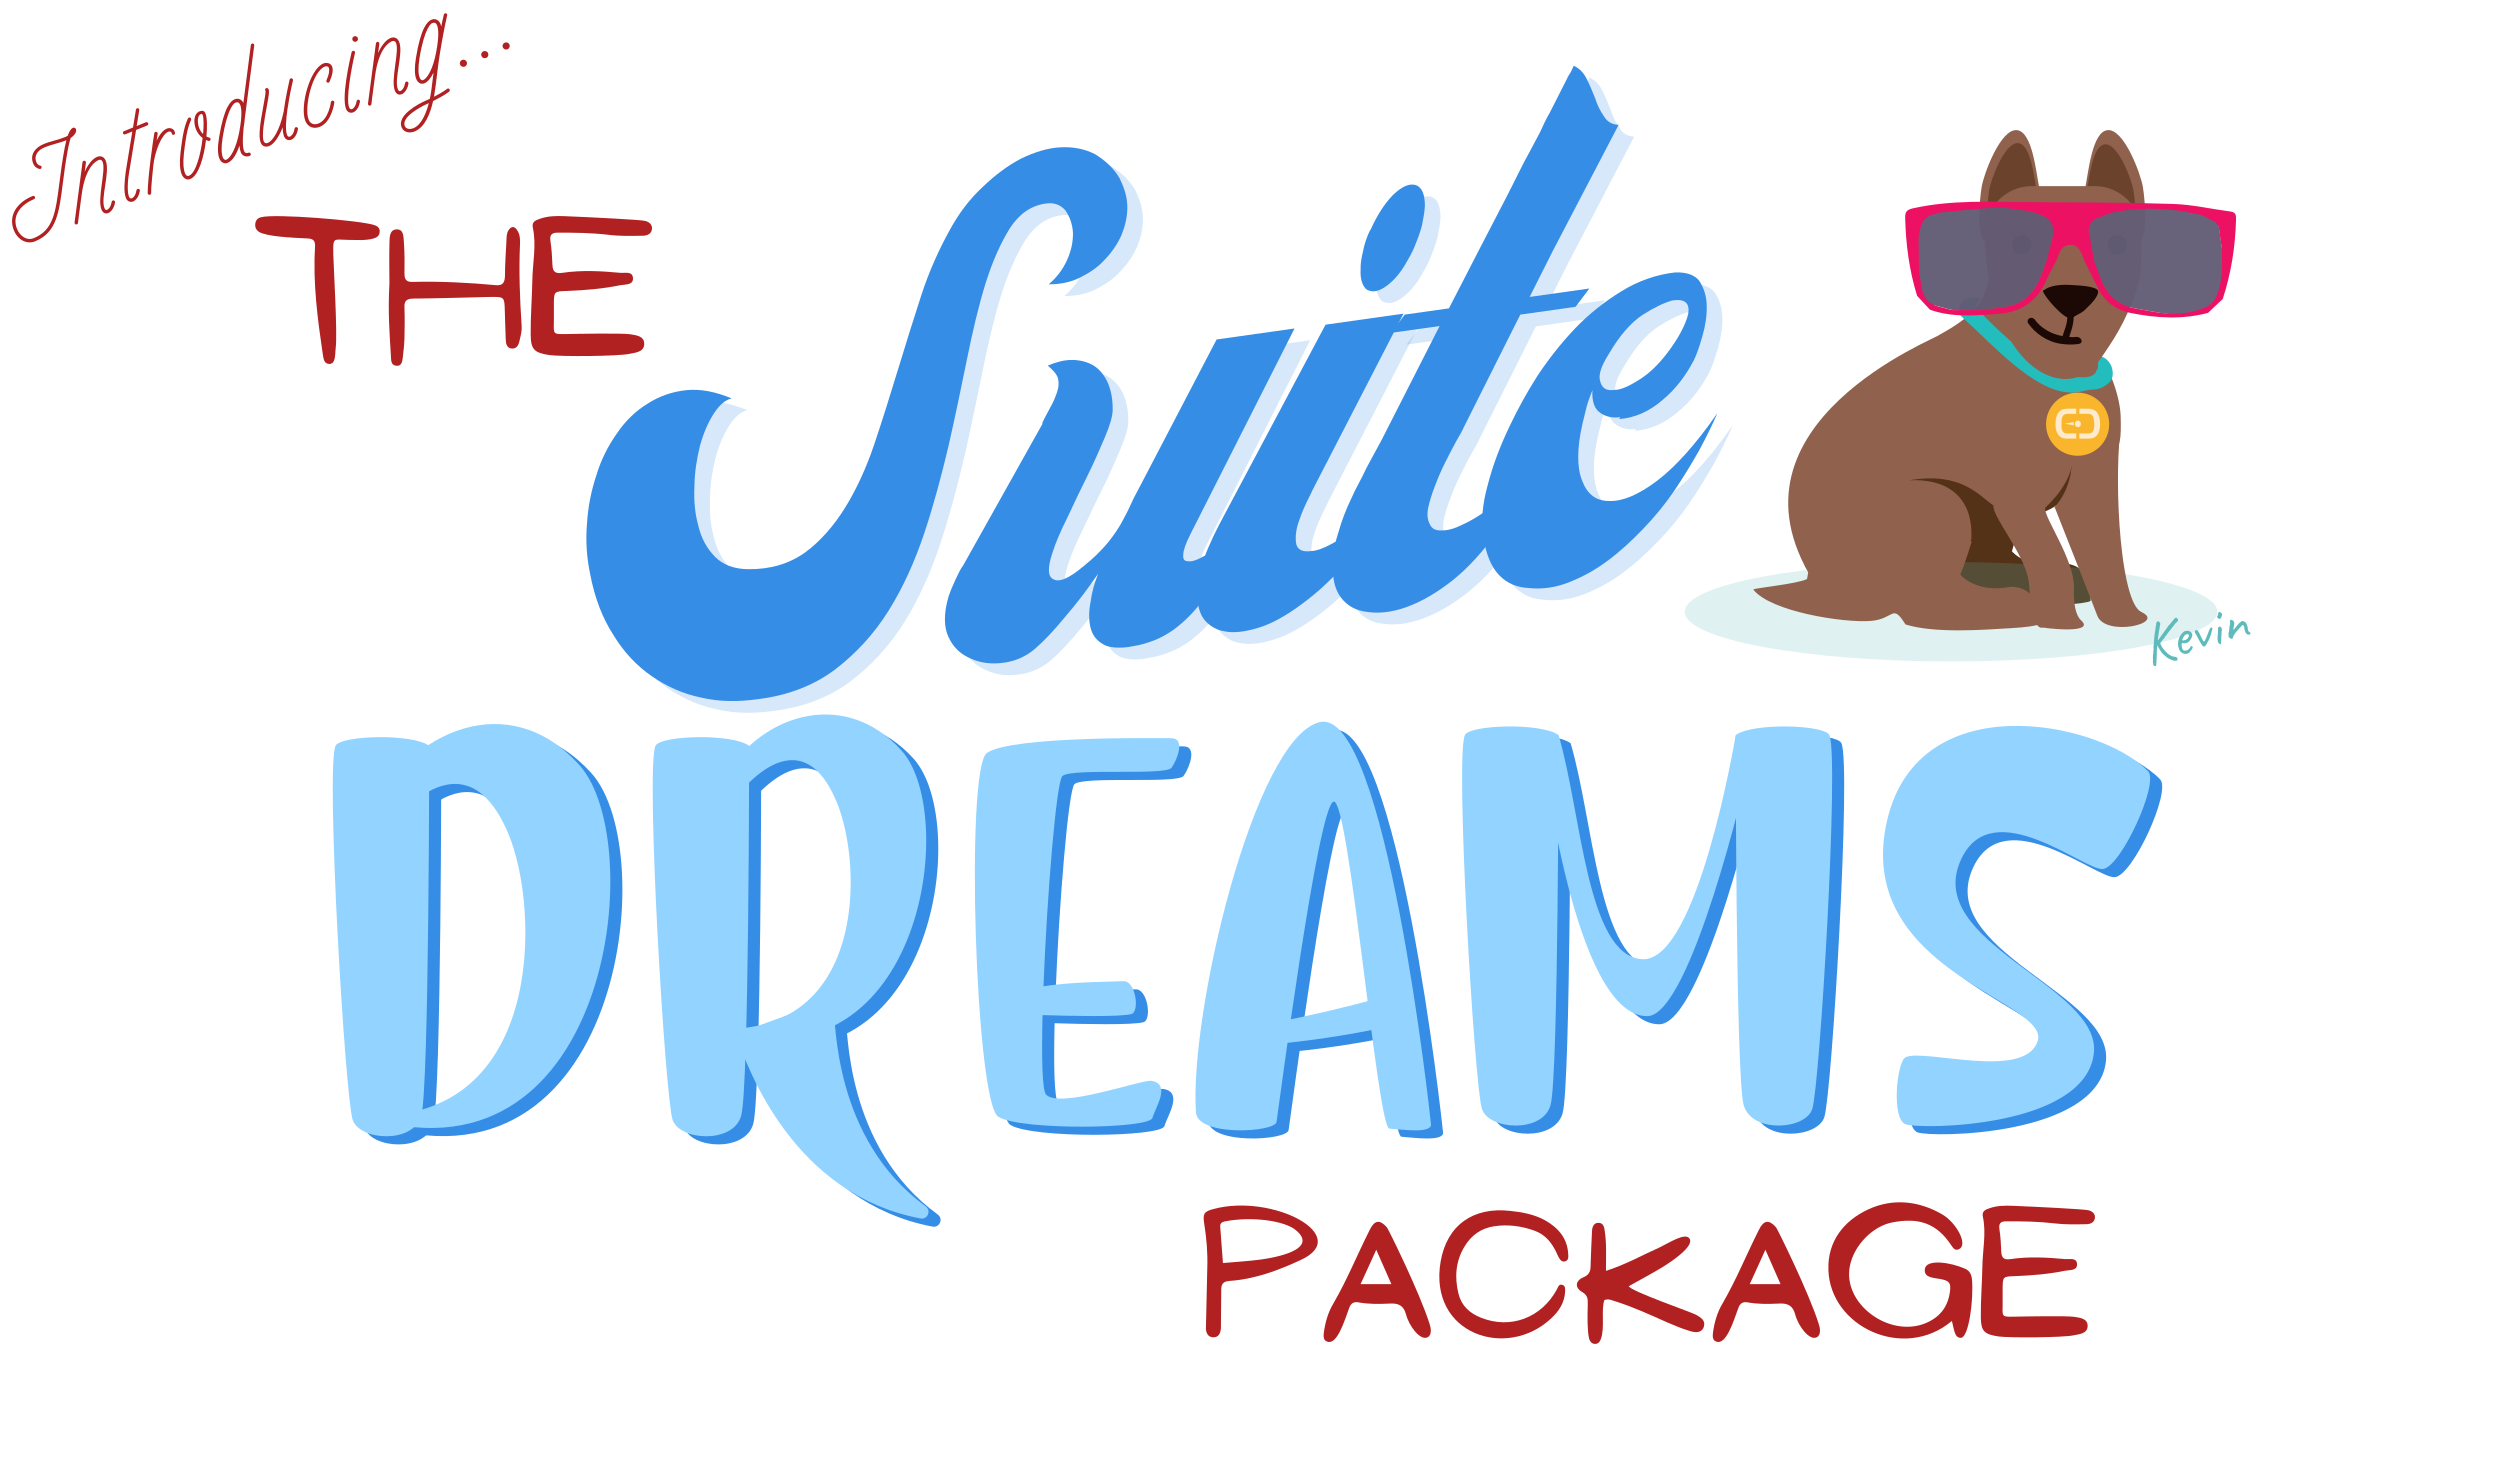 <svg xmlns="http://www.w3.org/2000/svg" xmlns:xlink="http://www.w3.org/1999/xlink" width="600" zoomAndPan="magnify" viewBox="0 0 450 262.5" height="350" preserveAspectRatio="xMidYMid meet" version="1.0"><defs><g/><clipPath id="06cfb1d309"><path d="M 341 132 L 389.199 132 L 389.199 204.5 L 341 204.5 Z M 341 132 " clip-rule="nonzero"/></clipPath><clipPath id="6ce2222cca"><path d="M 134.609 182.227 L 169.605 182.227 L 169.605 220.812 L 134.609 220.812 Z M 134.609 182.227 " clip-rule="nonzero"/></clipPath><clipPath id="b40e11aa4c"><path d="M 338.602 130.496 L 387.027 130.496 L 387.027 203 L 338.602 203 Z M 338.602 130.496 " clip-rule="nonzero"/></clipPath><clipPath id="2bbb84c156"><path d="M 132.438 180.762 L 167.434 180.762 L 167.434 219.352 L 132.438 219.352 Z M 132.438 180.762 " clip-rule="nonzero"/></clipPath><clipPath id="cba62d84a2"><path d="M 0.43 22 L 20 22 L 20 45 L 0.43 45 Z M 0.43 22 " clip-rule="nonzero"/></clipPath></defs><g clip-path="url(#06cfb1d309)"><path fill="#358de6" d="M 388.832 140.297 C 380.035 131.172 346.477 124.328 341.586 150.398 C 336.699 176.461 371.238 181.676 368.957 188.84 C 366.676 196.012 348.43 190.145 345.172 191.773 C 343.602 192.559 342.566 202.852 345.172 203.828 C 347.777 204.805 377.43 204.531 379.059 191.125 C 380.555 178.793 347.82 171.215 355.273 155.934 C 360.984 144.219 377.43 158.215 380.684 157.891 C 383.945 157.562 390.863 142.398 388.832 140.297 " fill-opacity="1" fill-rule="nonzero"/></g><path fill="#358de6" d="M 62.566 135.711 C 60.777 139.688 64.277 198.719 65.645 203 C 66.848 206.785 76.57 207.438 78 202.293 C 79.43 197.148 79.43 135.711 79.43 135.711 C 76.285 133.422 63.402 133.855 62.566 135.711 " fill-opacity="1" fill-rule="nonzero"/><path fill="#358de6" d="M 68.586 147.711 C 76.141 132.945 93.746 125.09 106.453 139.168 C 119.156 153.25 111.859 217.324 66.871 202.215 C 100.18 204.598 99.492 165.262 93.656 151.488 C 85.07 131.227 70.992 151.832 70.992 151.832 L 68.586 147.711 " fill-opacity="1" fill-rule="nonzero"/><path fill="#358de6" d="M 120.156 135.711 C 118.363 139.688 121.863 198.719 123.23 203 C 124.434 206.785 134.156 207.438 135.586 202.293 C 137.016 197.148 137.016 135.711 137.016 135.711 C 133.871 133.422 120.988 133.855 120.156 135.711 " fill-opacity="1" fill-rule="nonzero"/><path fill="#358de6" d="M 131.867 142.566 C 138.156 130.281 153.875 124.848 164.449 136.566 C 175.023 148.285 167.879 199.148 130.441 186.578 C 158.16 188.559 157.586 157.176 152.73 145.711 C 145.586 128.852 133.871 145.996 133.871 145.996 L 131.867 142.566 " fill-opacity="1" fill-rule="nonzero"/><g clip-path="url(#6ce2222cca)"><path fill="#358de6" d="M 134.656 187.746 C 136.77 194.031 145.133 216.492 167.859 220.789 C 169.133 221.031 169.844 219.383 168.797 218.617 C 151.996 206.359 152.688 184.973 152.16 182.859 C 151.586 180.574 134.656 187.746 134.656 187.746 " fill-opacity="1" fill-rule="nonzero"/></g><path fill="#358de6" d="M 209.414 196.012 C 207.766 195.738 192.824 201.137 190.457 198.477 C 189.773 197.703 189.641 191.863 189.832 184.18 C 194.777 184.34 203.887 184.547 205.832 183.992 C 207.383 183.551 206.566 177.879 204.348 178.082 C 203.379 178.168 195.348 178.125 189.996 179.004 C 190.625 162.719 192.32 142.043 193.414 141.137 C 195.188 139.656 212.008 141.137 213.055 139.656 C 214.102 138.176 215.555 134.355 213.055 134.348 C 210.555 134.336 184.25 133.914 179.816 136.996 C 175.867 139.742 177.75 200.023 181.887 202.5 C 186.023 204.977 208.996 204.664 209.59 202.707 C 210.18 200.75 213 196.602 209.414 196.012 " fill-opacity="1" fill-rule="nonzero"/><path fill="#358de6" d="M 217.449 201.703 C 217.762 206.109 231.637 205.293 231.949 203.418 C 232.262 201.547 239.453 145.859 242.262 145.742 C 245.066 145.625 250.078 204.461 252.262 204.613 C 254.445 204.773 259.902 205.551 259.75 203.836 C 259.59 202.121 251.547 128.488 239.695 131.453 C 227.844 134.414 216.199 184.242 217.449 201.703 " fill-opacity="1" fill-rule="nonzero"/><path fill="#358de6" d="M 222.344 187.301 C 233.156 185.531 252.523 181.035 252.883 180.055 C 253.242 179.074 257.258 183.859 254.555 185.363 C 251.852 186.867 230.988 190.25 223.449 189.648 C 217.23 189.152 222.344 187.301 222.344 187.301 " fill-opacity="1" fill-rule="nonzero"/><path fill="#358de6" d="M 265.844 133.781 C 264.059 137.758 267.555 196.793 268.922 201.074 C 270.129 204.855 279.848 205.512 281.277 200.363 C 282.707 195.223 282.707 133.781 282.707 133.781 C 279.562 131.496 266.68 131.926 265.844 133.781 " fill-opacity="1" fill-rule="nonzero"/><path fill="#358de6" d="M 331.457 133.781 C 333.246 137.758 329.746 196.793 328.383 201.074 C 327.18 204.855 317.457 205.512 316.027 200.363 C 314.598 195.223 314.598 133.781 314.598 133.781 C 317.742 131.496 330.625 131.926 331.457 133.781 " fill-opacity="1" fill-rule="nonzero"/><path fill="#358de6" d="M 282.707 133.781 C 286.828 147.523 287.715 173.535 297.766 174.125 C 307.816 174.715 314.598 133.781 314.598 133.781 L 316.699 140.516 C 316.699 140.516 306.633 184.371 298.652 184.371 C 285.445 184.367 279.863 136.512 279.863 136.512 L 282.707 133.781 " fill-opacity="1" fill-rule="nonzero"/><g clip-path="url(#b40e11aa4c)"><path fill="#92d3ff" d="M 386.664 138.832 C 377.863 129.711 344.305 122.867 339.418 148.934 C 334.531 174.996 369.066 180.211 366.785 187.379 C 364.504 194.547 346.258 188.684 343 190.309 C 341.434 191.098 340.395 201.391 343 202.367 C 345.609 203.344 375.258 203.066 376.887 189.66 C 378.387 177.332 345.648 169.754 353.102 154.469 C 358.812 142.758 375.258 156.754 378.516 156.426 C 381.773 156.098 388.691 140.934 386.664 138.832 " fill-opacity="1" fill-rule="nonzero"/></g><path fill="#92d3ff" d="M 60.395 134.246 C 58.609 138.227 62.105 197.254 63.473 201.539 C 64.676 205.32 74.398 205.973 75.828 200.828 C 77.258 195.684 77.258 134.246 77.258 134.246 C 74.113 131.957 61.23 132.391 60.395 134.246 " fill-opacity="1" fill-rule="nonzero"/><path fill="#92d3ff" d="M 66.414 146.246 C 73.973 131.48 91.578 123.625 104.281 137.707 C 116.988 151.785 109.688 215.859 64.699 200.75 C 98.008 203.133 97.32 163.801 91.484 150.023 C 82.898 129.766 68.82 150.367 68.82 150.367 L 66.414 146.246 " fill-opacity="1" fill-rule="nonzero"/><path fill="#92d3ff" d="M 117.984 134.246 C 116.195 138.227 119.695 197.254 121.059 201.539 C 122.266 205.32 131.984 205.973 133.414 200.828 C 134.844 195.684 134.844 134.246 134.844 134.246 C 131.699 131.957 118.816 132.391 117.984 134.246 " fill-opacity="1" fill-rule="nonzero"/><path fill="#92d3ff" d="M 129.699 141.102 C 135.988 128.816 151.703 123.387 162.277 135.102 C 172.852 146.82 165.707 197.684 128.27 185.113 C 155.988 187.094 155.418 155.711 150.559 144.246 C 143.418 127.387 131.699 144.531 131.699 144.531 L 129.699 141.102 " fill-opacity="1" fill-rule="nonzero"/><g clip-path="url(#2bbb84c156)"><path fill="#92d3ff" d="M 132.488 186.285 C 134.598 192.566 142.961 215.031 165.691 219.324 C 166.961 219.566 167.672 217.918 166.625 217.152 C 149.824 204.895 150.516 183.512 149.988 181.398 C 149.418 179.109 132.488 186.285 132.488 186.285 " fill-opacity="1" fill-rule="nonzero"/></g><path fill="#92d3ff" d="M 207.246 194.547 C 205.598 194.273 190.652 199.672 188.285 197.012 C 187.602 196.242 187.469 190.398 187.66 182.719 C 192.605 182.875 201.715 183.082 203.66 182.527 C 205.215 182.086 204.395 176.414 202.18 176.617 C 201.211 176.703 193.176 176.66 187.828 177.539 C 188.457 161.258 190.148 140.582 191.242 139.672 C 193.016 138.191 209.836 139.672 210.887 138.191 C 211.934 136.715 213.383 132.895 210.887 132.883 C 208.387 132.875 182.078 132.449 177.645 135.531 C 173.695 138.277 175.578 198.559 179.715 201.035 C 183.855 203.516 206.828 203.199 207.422 201.242 C 208.012 199.285 210.832 195.137 207.246 194.547 " fill-opacity="1" fill-rule="nonzero"/><path fill="#92d3ff" d="M 215.277 200.242 C 215.59 204.645 229.465 203.828 229.777 201.957 C 230.09 200.082 237.281 144.398 240.09 144.281 C 242.898 144.16 247.91 202.996 250.09 203.152 C 252.277 203.309 257.73 204.09 257.578 202.375 C 257.422 200.656 249.375 127.023 237.527 129.988 C 225.676 132.949 214.031 182.777 215.277 200.242 " fill-opacity="1" fill-rule="nonzero"/><path fill="#92d3ff" d="M 220.172 185.84 C 230.984 184.066 250.352 179.574 250.711 178.59 C 251.074 177.609 255.086 182.395 252.387 183.898 C 249.68 185.402 228.82 188.785 221.277 188.184 C 215.062 187.688 220.172 185.84 220.172 185.84 " fill-opacity="1" fill-rule="nonzero"/><path fill="#92d3ff" d="M 263.676 132.316 C 261.887 136.297 265.387 195.328 266.75 199.613 C 267.957 203.391 277.68 204.047 279.105 198.902 C 280.535 193.758 280.535 132.316 280.535 132.316 C 277.395 130.031 264.508 130.461 263.676 132.316 " fill-opacity="1" fill-rule="nonzero"/><path fill="#92d3ff" d="M 329.289 132.316 C 331.078 136.297 327.578 195.328 326.211 199.613 C 325.008 203.391 315.285 204.047 313.855 198.902 C 312.426 193.758 312.426 132.316 312.426 132.316 C 315.57 130.031 328.453 130.461 329.289 132.316 " fill-opacity="1" fill-rule="nonzero"/><path fill="#92d3ff" d="M 280.535 132.316 C 284.66 146.059 285.547 172.07 295.594 172.66 C 305.645 173.25 312.426 132.316 312.426 132.316 L 314.527 139.051 C 314.527 139.051 304.461 182.91 296.48 182.91 C 283.273 182.902 277.691 135.047 277.691 135.047 L 280.535 132.316 " fill-opacity="1" fill-rule="nonzero"/><path fill="#543217" d="M 371.207 101.422 C 364.961 102.68 362.145 99.234 362.145 99.234 C 362.145 99.234 363.559 94.234 363.992 93.035 C 367.188 92.672 373.867 91.305 373.805 83.012 C 365.152 78.535 347.207 79.105 336.844 83.18 C 336.289 87.371 334.887 98.297 334.648 99.539 C 334.59 99.844 334.555 100.027 334.555 100.027 C 332.641 100.945 325.078 101.637 324.883 101.91 C 327.965 105.895 341.133 107.941 346.004 107.566 C 350.34 107.238 354.273 107.102 356.426 107.762 C 361.688 109.371 365.91 109.191 371.289 108.867 C 373.957 108.707 375.891 108.453 376.309 108.16 C 376.41 104.922 375.457 101.434 371.203 101.422 Z M 371.207 101.422 " fill-opacity="1" fill-rule="evenodd"/><path fill="#5fbbbb" d="M 303.262 110.121 C 303.262 115.059 324.727 119.062 351.199 119.062 C 377.676 119.062 399.137 115.059 399.137 110.121 C 399.137 105.18 377.676 101.176 351.199 101.176 C 324.727 101.176 303.262 105.184 303.262 110.121 Z M 303.262 110.121 " fill-opacity="0.2" fill-rule="evenodd"/><path fill="#90624d" d="M 354.828 97.184 C 355.32 89.008 349.934 86.082 343.613 86.461 C 353.16 84.789 356.41 89.422 358.812 90.977 C 358.633 93.258 365.062 100.371 365.254 105.445 C 365.539 108.77 365.902 113.41 367.77 112.969 C 370.215 113.344 376.934 113.809 374.625 111.695 C 373.543 110.707 373.227 108.508 373.309 105.934 C 373.477 100.727 367.719 92.922 368.137 91.41 C 370.906 88.73 373.145 85.695 373.332 81.297 L 381.176 81.297 C 381.301 80.641 381.43 80.008 381.562 79.395 C 381.766 78.438 381.777 76.719 381.711 74.758 C 381.531 70.547 378.938 64.77 378.094 64.77 C 376.938 64.77 374.32 67.082 372.672 66.75 C 367.75 65.762 364.621 53.77 358.137 49.242 C 357.594 54.176 355.102 56.988 349.086 60.266 C 348.883 60.816 308.773 76.246 326.316 104.438 C 344.23 102.012 347.121 106.91 354.828 97.184 Z M 354.828 97.184 " fill-opacity="1" fill-rule="evenodd"/><path fill="#90624d" d="M 369.723 91.41 C 369.75 91.211 369.766 91.102 369.766 91.102 C 369.766 91.102 372.926 99.102 375.293 105.121 C 376.262 107.59 377.098 109.727 377.523 110.844 C 379 114.688 390.004 112.234 385.445 110.164 C 384.484 109.727 383.691 108.027 383.062 105.582 C 382.613 103.828 382.246 101.699 381.965 99.355 C 381.219 93.203 381.051 85.652 381.434 79.984 L 372.918 79.984 C 373.297 84.449 372.496 88.379 369.723 91.41 Z M 369.723 91.41 " fill-opacity="1" fill-rule="evenodd"/><path fill="#90624d" d="M 361.914 105.621 C 355.668 106.883 352.852 103.438 352.852 103.438 C 352.852 103.438 353.137 102.762 353.57 101.566 C 353.941 100.543 354.418 99.133 354.922 97.426 L 326.809 94.77 C 326.254 98.965 325.598 102.5 325.355 103.738 C 325.297 104.047 325.262 104.23 325.262 104.23 C 323.348 105.148 315.785 105.84 315.59 106.113 C 318.672 110.098 331.84 112.145 336.715 111.77 C 341.051 111.441 340.539 108.492 342.988 112.406 C 348.25 114.016 356.617 113.395 361.996 113.07 C 364.668 112.91 366.598 112.656 367.02 112.359 C 367.121 109.121 366.168 105.637 361.914 105.621 Z M 361.914 105.621 " fill-opacity="1" fill-rule="evenodd"/><path fill="#90624d" d="M 379.332 23.43 C 382.293 23.066 385.34 31.324 385.719 33.652 C 386.16 36.371 386.688 43.445 384.867 43.449 C 383.164 43.453 377.391 33.633 375.367 33.688 C 375.949 30.773 376.609 23.762 379.336 23.426 Z M 379.332 23.43 " fill-opacity="1" fill-rule="evenodd"/><path fill="#90624d" d="M 363.078 23.43 C 360.121 23.066 357.074 31.324 356.695 33.652 C 356.25 36.371 355.727 43.445 357.547 43.449 C 359.246 43.453 365.023 33.633 367.047 33.688 C 366.465 30.773 365.801 23.762 363.078 23.426 Z M 363.078 23.43 " fill-opacity="1" fill-rule="evenodd"/><path fill="#6b432c" d="M 378.844 25.984 C 381.25 25.691 383.73 32.406 384.039 34.301 C 384.398 36.512 384.824 42.266 383.344 42.27 C 381.961 42.27 377.266 34.285 375.617 34.332 C 376.09 31.961 376.629 26.258 378.844 25.984 Z M 378.844 25.984 " fill-opacity="1" fill-rule="evenodd"/><path fill="#6b432c" d="M 363.32 25.766 C 360.883 25.465 358.367 32.27 358.055 34.191 C 357.691 36.434 357.258 42.266 358.758 42.27 C 360.16 42.273 364.922 34.18 366.59 34.223 C 366.113 31.82 365.562 26.039 363.32 25.766 Z M 363.32 25.766 " fill-opacity="1" fill-rule="evenodd"/><path fill="#24bdbe" d="M 372.16 70.613 C 373.641 70.91 375.562 70.125 376.602 70.125 C 377.359 70.125 377.977 69.949 378.488 69.688 C 379.031 69.414 379.457 69.051 379.801 68.699 C 380.383 68.102 380.379 67.027 380.152 66.215 C 379.906 65.359 379.16 64.402 378.223 64.184 C 378.156 64.168 377.754 64.094 377.684 64.086 L 377.641 66.094 C 377.641 66.094 377.586 66.535 377.344 66.711 C 377.355 66.738 377.102 68.531 373.008 67.707 C 366.48 67.219 355.816 55.566 355.578 55.199 C 355.578 55.145 356.215 54.062 356.539 53.789 C 355.887 53.199 353.73 53.629 353.398 54.133 C 353.195 54.332 352.367 55.547 352.684 56.441 C 352.785 56.73 353.164 57.082 354.051 57.883 C 358.449 61.855 365.953 70.195 372.16 70.609 Z M 372.16 70.613 " fill-opacity="1" fill-rule="evenodd"/><path fill="#f9b62c" d="M 368.289 76.359 C 368.289 73.223 370.836 70.68 373.973 70.68 C 377.113 70.68 379.656 73.223 379.656 76.359 C 379.656 79.496 377.113 82.039 373.973 82.039 C 370.836 82.039 368.289 79.496 368.289 76.359 Z M 368.289 76.359 " fill-opacity="1" fill-rule="evenodd"/><path fill="#ffeacb" d="M 372.152 74.492 C 371.801 74.504 371.535 74.609 371.363 74.832 C 371.191 75.047 371.094 75.359 371.078 75.762 L 371.07 76.688 C 371.07 76.875 371.086 77.062 371.125 77.234 C 371.16 77.41 371.227 77.57 371.34 77.715 C 371.441 77.848 371.551 77.938 371.688 77.965 C 371.816 78 371.953 78.02 372.094 78.02 L 372.156 78.02 L 373.719 78.012 L 373.719 78.949 L 372.109 78.949 C 371.848 78.949 371.598 78.922 371.363 78.871 C 371.121 78.816 370.895 78.684 370.688 78.488 C 370.438 78.234 370.258 77.941 370.152 77.586 C 370.047 77.238 369.996 76.871 369.984 76.496 L 369.984 76.293 C 369.984 76.266 369.984 76.238 369.992 76.211 L 369.992 76.129 C 369.992 76.102 370 76.074 370 76.051 C 370.047 75.191 370.242 74.566 370.578 74.164 C 370.926 73.773 371.445 73.566 372.129 73.566 L 373.715 73.559 L 373.715 74.496 L 372.152 74.496 Z M 372.152 74.492 " fill-opacity="1" fill-rule="evenodd"/><path fill="#ffeacb" d="M 375.855 74.484 C 376.316 74.484 376.609 74.66 376.742 75.02 C 376.879 75.375 376.953 75.785 376.969 76.262 L 376.969 76.477 C 376.969 76.52 376.969 76.566 376.961 76.617 L 376.961 76.754 C 376.949 76.934 376.922 77.102 376.879 77.273 C 376.836 77.441 376.766 77.594 376.668 77.719 C 376.57 77.852 376.449 77.941 376.324 77.969 C 376.188 78.004 376.051 78.023 375.91 78.023 L 375.855 78.023 L 374.285 78.016 L 374.285 78.953 L 375.902 78.953 C 376.156 78.953 376.406 78.926 376.637 78.875 C 376.879 78.82 377.105 78.688 377.316 78.492 C 377.57 78.238 377.742 77.945 377.848 77.59 C 377.953 77.238 378.008 76.875 378.016 76.5 L 378.016 76.293 C 378.016 76.266 378.016 76.238 378.008 76.215 L 378.008 76.055 C 377.957 75.195 377.766 74.57 377.422 74.168 C 377.074 73.777 376.562 73.57 375.871 73.57 L 374.285 73.562 L 374.285 74.488 L 375.859 74.488 L 375.859 74.484 Z M 375.855 74.484 " fill-opacity="1" fill-rule="evenodd"/><path fill="#ffeacb" d="M 373.91 76.875 C 374.211 76.941 374.496 76.734 374.555 76.418 C 374.617 76.094 374.426 75.781 374.129 75.715 C 373.836 75.648 373.543 75.855 373.48 76.18 C 373.422 76.496 373.617 76.809 373.91 76.875 Z M 373.91 76.875 " fill-opacity="1" fill-rule="evenodd"/><path fill="#ffeacb" d="M 371.66 76.273 L 373.289 75.961 L 373.266 76.078 C 373.238 76.195 373.242 76.324 373.27 76.445 L 373.293 76.559 Z M 371.66 76.273 " fill-opacity="1" fill-rule="evenodd"/><path fill="#90624d" d="M 365.754 33.5 L 377.023 33.5 C 381.672 33.5 385.473 37.301 385.473 41.945 C 385.473 45.848 385.555 49.438 384.535 52.371 C 382.406 58.465 380.168 61.512 378.16 64.504 C 371.91 73.812 357.305 65.449 357.305 41.945 C 357.305 37.301 361.105 33.5 365.754 33.5 Z M 365.754 33.5 " fill-opacity="1" fill-rule="evenodd"/><path fill="#1c0905" d="M 372.121 57.148 C 372.059 58.613 371.48 59.582 371.113 61 L 371.109 61.012 C 371.16 61.02 371.219 61.027 371.281 61.031 C 371.551 61.047 371.375 61.227 372.297 61.215 C 372.691 59.781 373.238 58.672 373.262 57.078 C 374 56.5 374.758 56.453 375.785 55.277 C 377.074 54.066 377.762 52.992 377.656 52.406 C 377.488 51.461 373.707 51.352 372.625 51.289 C 370.676 51.18 368.922 51.438 367.922 52.23 C 366.922 52.078 370.41 56.34 372.117 57.145 Z M 372.121 57.148 " fill-opacity="1" fill-rule="evenodd"/><path fill="#1c0905" d="M 373.598 60.656 C 374.613 60.488 375.18 61.738 374.152 61.91 C 373.098 62.082 372.07 62.031 371.043 61.898 C 368.332 61.555 366.211 59.789 365.199 58.355 C 365.199 58.355 365.195 58.352 365.195 58.352 C 364.785 57.918 364.977 57.445 365.344 57.273 C 365.598 57.152 365.938 57.176 366.227 57.48 C 367.254 58.953 369.168 60.199 371.438 60.52 C 372.121 60.613 372.961 60.762 373.602 60.656 Z M 373.598 60.656 " fill-opacity="1" fill-rule="evenodd"/><path fill="#1c0905" d="M 381.453 45.805 C 382.406 45.668 383.02 44.781 382.828 43.82 C 382.633 42.859 381.707 42.188 380.75 42.324 C 379.797 42.457 379.184 43.344 379.375 44.305 C 379.57 45.266 380.496 45.938 381.449 45.805 Z M 381.453 45.805 " fill-opacity="1" fill-rule="evenodd"/><path fill="#1c0905" d="M 363.59 45.805 C 362.637 45.668 362.023 44.781 362.215 43.82 C 362.41 42.859 363.336 42.188 364.293 42.324 C 365.246 42.457 365.859 43.344 365.668 44.305 C 365.473 45.266 364.547 45.938 363.594 45.805 Z M 363.59 45.805 " fill-opacity="1" fill-rule="evenodd"/><path fill="#625b75" d="M 346.441 54.504 C 345.344 52.711 343.883 41.012 345.008 39.461 C 346.055 38.008 357.059 37.078 358.879 36.93 C 370.91 37.57 371.09 40.227 368.352 47 C 367.254 50.152 366.23 53.457 362.746 54.762 C 360.984 55.418 359.004 55.477 357.121 55.805 L 351.391 55.805 L 346.441 54.5 Z M 346.441 54.504 " fill-opacity="0.96" fill-rule="nonzero"/><path fill="#625d76" d="M 396.508 55.809 C 393.582 56.957 390.633 56.684 387.59 56.102 C 386.52 55.895 385.449 55.711 384.379 55.523 C 381.539 55.031 379.562 53.418 378.402 50.812 C 377.855 49.582 377.172 48.449 376.695 47.188 L 375.621 40.438 C 377.359 38.543 381.895 37.184 383.992 37.289 C 386.695 37.426 397.82 37.168 399.145 39.566 C 399.445 40.113 400.258 48.137 400.656 48.598 C 401.301 49.355 399.766 55.957 396.508 55.809 Z M 396.508 55.809 " fill-opacity="0.96" fill-rule="nonzero"/><path fill="#ed1164" d="M 345.078 53.254 C 343.66 48.688 343.055 44.004 342.93 39.234 C 342.902 38.137 343.207 37.75 344.328 37.5 C 351.285 35.949 358.332 36.336 365.363 36.375 C 373.965 36.426 382.574 36.43 391.172 36.711 C 394.633 36.82 398.07 37.629 401.527 38.082 C 402.469 38.203 402.504 38.777 402.484 39.516 C 402.363 44.391 401.613 49.168 400.094 53.812 L 397.445 56.316 C 392.766 57.574 388.066 57.254 383.41 56.316 C 380.887 55.805 378.852 54.344 377.656 51.934 C 376.828 50.258 376 48.586 375.172 46.914 C 374.66 45.688 374.359 44.09 372.711 44.066 C 371.082 44.039 370.641 45.527 370.203 46.82 C 369.59 48.016 368.898 49.176 368.371 50.402 C 366.723 54.23 363.758 56.219 359.707 56.504 C 355.578 56.793 351.422 57.195 347.391 55.746 L 345.082 53.254 Z M 376.758 39.746 L 376.367 40.059 L 375.934 41.398 L 376.957 47.039 C 377.434 48.301 377.855 49.586 378.402 50.816 C 379.562 53.422 381.539 55.031 384.379 55.527 C 385.449 55.715 386.52 55.895 387.59 56.105 C 390.637 56.688 393.629 56.637 396.555 55.488 C 397.781 55.066 398.645 54.277 399.055 53.027 C 400.168 50.375 399.949 47.574 399.938 44.801 C 399.742 43.441 399.547 42.086 399.352 40.727 L 398.797 40.023 L 398.789 39.988 L 396.566 38.836 L 396.176 38.66 L 395.566 38.574 C 390.723 37.445 385.832 37.25 380.938 38.105 C 379.605 38.34 378.348 38.992 377.059 39.445 L 377.074 39.445 L 376.738 39.77 L 376.758 39.75 Z M 345.43 48.93 C 345.633 50.094 345.836 51.254 346.039 52.414 C 346.508 53.836 347.414 54.801 348.891 55.176 L 351.387 55.812 L 357.121 55.812 C 359 55.484 360.984 55.426 362.742 54.77 C 366.227 53.465 367.254 50.156 368.352 47.004 C 368.676 45.785 369 44.566 369.324 43.336 C 370.121 40.543 369.098 39.324 367.043 38.566 C 366.266 38.266 365.457 38.051 364.637 37.926 C 362.844 37.68 361.027 37.32 359.238 37.395 C 355.992 37.523 352.762 37.934 349.523 38.227 L 348.922 38.316 L 348.488 38.5 C 345.871 38.887 345.602 40.918 345.344 42.977 C 345.375 44.961 345.402 46.945 345.43 48.93 Z M 345.43 48.93 " fill-opacity="1" fill-rule="nonzero"/><path fill="#5fbbbb" d="M 392.039 111.723 C 392.004 111.789 391.926 111.883 391.797 112.008 C 391.523 112.246 391.379 112.41 391.359 112.496 C 391.332 112.535 391.27 112.613 391.172 112.738 C 391.074 112.863 390.953 113.016 390.809 113.195 C 390.59 113.449 390.402 113.684 390.246 113.898 C 390.09 114.113 389.992 114.27 389.953 114.371 C 389.934 114.379 389.91 114.395 389.883 114.426 C 389.859 114.453 389.836 114.469 389.809 114.469 C 389.797 114.477 389.773 114.508 389.734 114.555 C 389.695 114.602 389.668 114.645 389.656 114.676 C 389.648 114.738 389.633 114.801 389.602 114.867 C 389.57 114.93 389.523 114.969 389.457 114.98 C 389.344 115.082 389.137 115.348 388.832 115.766 C 389.027 116.289 389.293 116.719 389.625 117.062 C 389.949 117.453 390.242 117.723 390.512 117.871 C 390.699 117.992 390.871 118.082 391.027 118.137 C 391.18 118.191 391.289 118.207 391.359 118.191 C 391.43 118.195 391.527 118.219 391.664 118.266 C 391.797 118.312 391.871 118.359 391.891 118.402 C 391.902 118.418 391.914 118.441 391.926 118.484 C 391.953 118.59 391.957 118.672 391.934 118.727 C 391.922 118.785 391.906 118.828 391.891 118.859 C 391.879 118.887 391.848 118.91 391.797 118.922 C 391.723 118.941 391.621 118.941 391.492 118.918 C 391.383 118.953 391.164 118.902 390.832 118.762 C 390.504 118.621 390.242 118.477 390.043 118.34 C 389.781 118.117 389.551 117.918 389.355 117.73 C 389.16 117.547 388.992 117.332 388.848 117.086 C 388.789 116.969 388.684 116.797 388.539 116.566 C 388.453 116.449 388.398 116.363 388.375 116.309 L 388.32 116.109 L 388.281 116.457 C 388.281 116.48 388.27 116.605 388.246 116.836 C 388.223 117.066 388.211 117.465 388.211 118.035 L 388.191 118.625 C 388.168 119.168 388.148 119.512 388.133 119.66 C 388.117 119.805 388.082 119.887 388.027 119.902 C 387.996 119.91 387.957 119.906 387.902 119.887 C 387.848 119.867 387.809 119.852 387.785 119.844 C 387.719 119.824 387.676 119.805 387.645 119.781 C 387.617 119.758 387.598 119.727 387.586 119.688 C 387.57 119.637 387.566 119.547 387.566 119.41 C 387.535 119.324 387.516 119.234 387.516 119.145 C 387.516 119.055 387.512 119.004 387.508 118.988 C 387.555 118.977 387.566 118.914 387.535 118.805 C 387.52 118.746 387.516 118.617 387.527 118.414 L 387.531 118.062 L 387.574 117.727 C 387.598 117.512 387.605 117.395 387.605 117.383 C 387.578 117.289 387.594 117.164 387.645 117 C 387.648 116.906 387.648 116.812 387.645 116.707 C 387.637 116.605 387.625 116.52 387.609 116.461 C 387.613 116.422 387.629 116.332 387.66 116.188 C 387.688 116.047 387.699 115.91 387.691 115.777 C 387.688 115.738 387.691 115.699 387.695 115.648 C 387.703 115.602 387.707 115.547 387.711 115.477 L 387.797 114.445 L 387.855 114.047 C 387.859 114.008 387.879 113.891 387.906 113.684 C 387.938 113.484 387.969 113.379 387.996 113.371 L 387.961 113.254 C 387.957 113.227 387.969 113.125 388.004 112.953 L 388.059 112.668 C 388.09 112.562 388.109 112.461 388.117 112.367 C 388.125 112.273 388.129 112.207 388.125 112.18 C 388.129 112.164 388.137 112.137 388.148 112.094 C 388.16 112.055 388.176 112.016 388.195 111.98 C 388.258 111.906 388.32 111.859 388.383 111.844 C 388.48 111.816 388.582 111.863 388.691 111.98 C 388.766 112.066 388.812 112.145 388.836 112.223 C 388.852 112.293 388.844 112.383 388.809 112.5 C 388.711 113.07 388.617 113.66 388.523 114.258 C 388.43 114.859 388.395 115.203 388.418 115.285 L 388.703 114.926 C 388.832 114.695 389.055 114.379 389.371 113.969 L 390.367 112.574 C 390.535 112.426 390.723 112.207 390.93 111.926 C 390.988 111.867 391.031 111.812 391.066 111.77 C 391.098 111.723 391.125 111.688 391.148 111.664 C 391.18 111.617 391.25 111.535 391.348 111.414 C 391.449 111.293 391.52 111.23 391.559 111.227 C 391.625 111.172 391.719 111.184 391.836 111.262 C 391.957 111.344 392.02 111.43 392.031 111.523 C 392.062 111.59 392.066 111.656 392.035 111.719 Z M 392.039 111.723 " fill-opacity="1" fill-rule="nonzero"/><path fill="#5fbbbb" d="M 393.676 117.668 C 393.5 117.719 393.324 117.723 393.145 117.68 C 392.965 117.641 392.805 117.562 392.66 117.445 C 392.539 117.359 392.438 117.25 392.359 117.121 C 392.277 116.996 392.211 116.832 392.156 116.629 C 392.137 116.559 392.105 116.418 392.062 116.207 C 392.012 115.945 392.023 115.652 392.098 115.332 C 392.168 115.012 392.289 114.715 392.449 114.434 C 392.613 114.156 392.789 113.941 392.984 113.801 C 393.074 113.699 393.168 113.637 393.258 113.613 C 393.305 113.598 393.355 113.59 393.406 113.582 C 393.457 113.578 393.508 113.57 393.566 113.562 C 393.727 113.539 393.852 113.535 393.941 113.555 C 394.031 113.57 394.117 113.609 394.191 113.672 C 394.414 113.797 394.555 113.973 394.617 114.203 C 394.637 114.379 394.582 114.598 394.453 114.867 C 394.324 115.133 394.145 115.371 393.918 115.574 C 393.805 115.648 393.668 115.711 393.508 115.754 C 393.293 115.812 393.105 115.816 392.949 115.762 C 392.879 115.758 392.828 115.762 392.793 115.77 C 392.73 115.785 392.695 115.84 392.684 115.934 C 392.676 116.023 392.691 116.188 392.723 116.414 C 392.73 116.469 392.746 116.535 392.77 116.629 C 392.867 116.98 393.039 117.145 393.285 117.113 C 393.457 117.105 393.574 117.09 393.645 117.07 C 393.727 117.051 393.812 116.996 393.902 116.91 L 394.07 116.742 C 394.105 116.711 394.137 116.672 394.164 116.629 C 394.188 116.586 394.211 116.543 394.23 116.508 C 394.242 116.492 394.258 116.461 394.277 116.422 C 394.297 116.383 394.316 116.355 394.34 116.34 C 394.359 116.32 394.379 116.309 394.402 116.305 C 394.43 116.297 394.465 116.305 394.508 116.328 C 394.551 116.348 394.586 116.363 394.609 116.371 C 394.672 116.355 394.699 116.395 394.688 116.492 C 394.676 116.586 394.629 116.707 394.547 116.855 C 394.461 117 394.359 117.141 394.238 117.27 C 394.105 117.469 393.918 117.605 393.676 117.668 Z M 393.91 114.703 C 393.996 114.543 394.027 114.422 394.008 114.34 C 393.984 114.254 393.934 114.195 393.855 114.156 C 393.777 114.117 393.684 114.113 393.57 114.141 C 393.488 114.164 393.426 114.191 393.391 114.215 C 393.301 114.27 393.207 114.375 393.105 114.535 C 393.008 114.691 392.926 114.848 392.863 115 C 392.801 115.152 392.781 115.234 392.809 115.25 C 392.859 115.301 393.004 115.297 393.242 115.23 C 393.402 115.188 393.527 115.129 393.621 115.059 C 393.727 114.98 393.824 114.859 393.91 114.703 Z M 393.91 114.703 " fill-opacity="1" fill-rule="nonzero"/><path fill="#5fbbbb" d="M 396.105 115.715 C 395.879 115.336 395.68 114.965 395.512 114.598 C 395.445 114.457 395.336 114.277 395.184 114.047 C 395.125 113.945 395.09 113.871 395.078 113.828 C 395.043 113.707 395.07 113.598 395.16 113.508 C 395.18 113.477 395.215 113.453 395.266 113.426 C 395.312 113.402 395.355 113.387 395.395 113.387 C 395.562 113.398 395.816 113.785 396.16 114.543 C 396.234 114.742 396.316 114.91 396.402 115.059 C 396.488 115.207 396.539 115.297 396.555 115.32 C 396.586 115.359 396.621 115.395 396.664 115.434 C 396.703 115.469 396.738 115.484 396.773 115.473 C 396.797 115.469 396.816 115.449 396.836 115.414 C 396.93 115.246 397.031 115.039 397.125 114.797 C 397.23 114.52 397.305 114.336 397.344 114.242 C 397.391 114.102 397.453 113.938 397.531 113.742 C 397.547 113.711 397.578 113.629 397.625 113.504 C 397.672 113.379 397.723 113.27 397.77 113.18 C 397.82 113.086 397.867 113.027 397.914 113 C 397.93 112.988 397.961 112.973 398.004 112.961 C 398.121 112.93 398.195 112.961 398.223 113.059 C 398.246 113.148 398.223 113.305 398.145 113.516 C 398.117 113.586 398.098 113.672 398.078 113.777 C 398.059 113.883 398.043 113.945 398.031 113.965 C 397.996 114.137 397.914 114.391 397.785 114.727 C 397.656 115.059 397.566 115.27 397.516 115.359 C 397.508 115.379 397.461 115.441 397.387 115.555 C 397.309 115.664 397.242 115.789 397.191 115.93 C 397.027 116.203 396.895 116.348 396.797 116.375 C 396.734 116.395 396.664 116.379 396.586 116.336 C 396.496 116.301 396.336 116.094 396.105 115.715 Z M 396.105 115.715 " fill-opacity="1" fill-rule="nonzero"/><path fill="#5fbbbb" d="M 399.129 111.141 C 399.062 111.031 399.047 110.973 399.082 110.965 C 399.137 110.941 399.18 110.863 399.223 110.727 C 399.266 110.594 399.27 110.488 399.246 110.414 C 399.238 110.387 399.242 110.355 399.254 110.328 C 399.27 110.297 399.289 110.273 399.316 110.262 C 399.359 110.211 399.406 110.18 399.445 110.168 C 399.562 110.137 399.695 110.191 399.84 110.332 C 399.906 110.41 399.949 110.484 399.965 110.555 C 399.984 110.617 399.984 110.684 399.965 110.758 C 399.949 110.836 399.91 110.938 399.848 111.066 C 399.773 111.258 399.684 111.367 399.582 111.395 C 399.512 111.414 399.426 111.402 399.324 111.355 C 399.262 111.32 399.195 111.25 399.129 111.141 Z M 399.211 115.488 C 399.188 115.395 399.18 115.305 399.195 115.227 C 399.188 115.191 399.18 115.148 399.18 115.094 C 399.18 115.043 399.18 115.008 399.176 114.992 C 399.156 114.953 399.152 114.832 399.164 114.629 C 399.215 114.316 399.246 113.781 399.262 113.02 C 399.25 112.984 399.258 112.949 399.277 112.918 C 399.301 112.887 399.336 112.859 399.391 112.84 C 399.441 112.809 399.48 112.793 399.5 112.785 C 399.543 112.773 399.582 112.781 399.621 112.805 C 399.664 112.824 399.723 112.871 399.801 112.938 C 399.855 112.969 399.891 113.027 399.914 113.109 C 399.953 113.242 399.949 113.414 399.91 113.625 C 399.875 113.855 399.867 114.043 399.879 114.195 C 399.848 114.406 399.828 114.598 399.824 114.773 C 399.82 114.816 399.824 114.906 399.828 115.039 C 399.836 115.172 399.824 115.285 399.797 115.375 C 399.809 115.578 399.809 115.727 399.793 115.812 C 399.781 115.898 399.754 115.945 399.711 115.957 C 399.66 115.973 399.582 115.941 399.473 115.867 C 399.348 115.797 399.262 115.668 399.211 115.488 Z M 399.211 115.488 " fill-opacity="1" fill-rule="nonzero"/><path fill="#5fbbbb" d="M 404.594 114.211 C 404.488 114.18 404.383 114.102 404.281 113.977 C 404.16 113.773 404.066 113.559 404.008 113.336 C 403.977 113.23 403.969 113.156 403.977 113.109 C 403.996 113.074 403.992 113.008 403.965 112.914 C 403.934 112.824 403.914 112.754 403.902 112.715 C 403.852 112.555 403.781 112.488 403.691 112.516 C 403.625 112.531 403.566 112.574 403.5 112.645 C 403.18 112.996 402.91 113.293 402.691 113.539 C 402.473 113.785 402.273 114.051 402.09 114.332 C 402.023 114.469 401.977 114.586 401.953 114.684 C 401.926 114.781 401.906 114.848 401.895 114.883 C 401.883 114.922 401.859 114.945 401.824 114.953 C 401.785 114.98 401.762 114.992 401.746 114.996 C 401.711 115.004 401.664 115 401.605 114.973 C 401.547 114.949 401.508 114.93 401.492 114.918 C 401.453 114.898 401.395 114.863 401.316 114.816 C 401.238 114.766 401.188 114.73 401.172 114.703 C 401.156 114.648 401.145 114.516 401.137 114.301 C 401.125 114.086 401.129 113.949 401.141 113.883 C 401.16 113.879 401.18 113.828 401.195 113.727 C 401.215 113.629 401.234 113.551 401.258 113.492 C 401.25 113.383 401.273 113.117 401.328 112.699 C 401.383 112.508 401.41 112.348 401.418 112.227 C 401.426 112.105 401.414 111.961 401.383 111.789 L 401.375 111.77 C 401.367 111.738 401.375 111.715 401.391 111.691 C 401.406 111.668 401.426 111.652 401.445 111.648 C 401.484 111.598 401.523 111.57 401.566 111.559 C 401.656 111.535 401.762 111.566 401.883 111.652 C 402.023 111.754 402.113 111.879 402.152 112.023 C 402.203 112.207 402.168 112.523 402.043 112.977 C 402.035 113.031 402.027 113.105 402.012 113.207 C 401.996 113.309 401.996 113.375 402.008 113.41 L 402.48 112.855 C 402.52 112.777 402.637 112.625 402.836 112.398 C 403.035 112.172 403.184 112.035 403.273 111.988 C 403.422 111.867 403.516 111.797 403.555 111.789 C 403.641 111.766 403.77 111.797 403.949 111.883 C 404.125 111.969 404.238 112.051 404.289 112.125 C 404.312 112.203 404.332 112.258 404.355 112.289 C 404.43 112.418 404.488 112.574 404.543 112.766 C 404.574 112.887 404.598 113.004 404.609 113.109 C 404.617 113.215 404.609 113.277 404.586 113.301 C 404.59 113.309 404.594 113.316 404.605 113.328 C 404.617 113.34 404.633 113.344 404.652 113.336 L 404.668 113.387 C 404.613 113.402 404.621 113.465 404.695 113.57 C 404.77 113.676 404.848 113.754 404.938 113.797 C 405.023 113.848 405.078 113.906 405.098 113.977 C 405.121 114.059 405.074 114.137 404.957 114.203 C 404.82 114.242 404.695 114.246 404.59 114.211 Z M 404.594 114.211 " fill-opacity="1" fill-rule="nonzero"/><g fill="#b12122" fill-opacity="1"><g transform="translate(215.9, 240.713)"><g><path d="M 2.422 0 C 3.434 0.062 3.77 -0.707 3.863 -1.562 L 3.926 -8.523 C 3.926 -9.535 4.199 -10.055 5.426 -10.148 C 9.934 -10.453 14.133 -12.02 18.18 -13.891 C 27.777 -18.242 13.152 -25.969 2.516 -23.086 C 0.797 -22.629 0.582 -22.23 0.859 -20.449 C 1.289 -17.781 1.504 -15.145 1.41 -12.449 L 1.164 -1.504 C 1.227 -0.707 1.562 -0.062 2.422 0 Z M 4.23 -13.367 C 4.047 -15.637 3.895 -17.754 3.742 -19.867 C 3.68 -20.512 4.016 -20.758 4.66 -20.879 C 9.504 -21.801 15.359 -20.973 17.355 -19.285 C 21.004 -16.25 15.605 -14.656 11.16 -14.012 C 8.891 -13.703 6.594 -13.582 4.23 -13.367 Z M 4.23 -13.367 "/></g></g></g><g fill="#b12122" fill-opacity="1"><g transform="translate(237.482, 240.713)"><g><path d="M 1.473 0.797 C 3.219 1.348 4.508 -2.914 5.395 -5.336 C 5.703 -6.133 6.191 -6.438 7.051 -6.285 C 8.891 -5.949 10.793 -5.98 12.664 -6.07 C 14.227 -6.164 15.176 -5.734 15.605 -4.109 C 16.188 -1.93 18.18 0.645 19.469 0 C 20.328 -0.398 20.082 -1.746 19.836 -2.422 C 18.09 -8.004 12.449 -19.406 12.172 -19.777 C 10.883 -21.246 9.934 -21.125 9.043 -19.285 C 6.836 -14.902 4.996 -10.332 2.516 -6.07 C 1.562 -4.477 1.043 -2.637 0.797 -0.766 C 0.734 -0.121 0.707 0.582 1.473 0.797 Z M 7.418 -9.566 C 8.402 -11.68 9.199 -13.461 10.242 -15.758 L 12.969 -9.566 Z M 7.418 -9.566 "/></g></g></g><g fill="#b12122" fill-opacity="1"><g transform="translate(258.297, 240.713)"><g><path d="M 20.91 -3.402 C 22.32 -4.691 23.332 -6.254 23.426 -8.246 C 23.426 -8.707 23.484 -9.23 22.996 -9.414 C 22.258 -9.688 22.168 -9.016 21.922 -8.586 C 19.133 -3.465 13.551 -1.41 8.277 -3.527 C 6.254 -4.324 4.754 -5.672 4.23 -7.848 C 3.496 -10.824 3.711 -13.703 5.336 -16.371 C 6.562 -18.395 8.34 -19.652 10.699 -19.992 C 13.215 -20.359 15.699 -20.02 18.059 -19.133 C 19.652 -18.52 20.727 -17.355 21.523 -15.914 C 22.105 -14.93 22.441 -13.336 23.426 -13.676 C 24.098 -13.859 24.008 -14.531 23.977 -15.023 C 23.824 -17.906 22.105 -19.777 19.746 -21.094 C 17.812 -22.137 15.699 -22.535 13.551 -22.75 C 6.898 -23.516 2.145 -20.203 1.012 -13.613 C -1.195 -0.492 12.969 4.078 20.91 -3.402 Z M 20.91 -3.402 "/></g></g></g><g fill="#b12122" fill-opacity="1"><g transform="translate(283.067, 240.713)"><g><path d="M 4.016 1.195 C 4.66 1.195 4.938 0.766 5.121 0.215 C 5.824 -1.777 5.09 -5.027 5.734 -6.715 C 6.531 -6.961 6.992 -6.684 7.512 -6.531 C 10.762 -5.52 13.828 -4.109 16.926 -2.73 C 18.336 -2.117 19.746 -1.531 21.188 -1.105 C 22.105 -0.828 23.27 -0.707 23.641 -1.961 C 23.945 -3.035 23.086 -3.555 22.289 -4.016 C 21.738 -4.414 10.363 -8.309 10.117 -9.199 C 12.078 -10.301 14.043 -11.344 15.941 -12.48 C 18.121 -13.797 21.891 -16.434 21.062 -17.754 C 20.266 -18.949 17.383 -16.984 15.484 -16.098 C 12.508 -14.777 9.629 -13.121 6.008 -11.957 C 6.008 -15.023 6.133 -16.863 5.766 -19.285 C 5.703 -19.93 5.426 -20.605 4.691 -20.605 C 3.832 -20.633 3.527 -19.898 3.496 -19.133 C 3.402 -17.168 3.312 -15.207 3.25 -13.246 C 3.25 -12.141 3.219 -11.312 1.871 -10.762 C 0.461 -10.148 0.398 -8.891 1.719 -8.156 C 2.758 -7.543 2.73 -6.867 2.73 -5.98 C 2.668 -3.586 2.637 -1.41 2.945 0.152 C 3.066 0.676 3.402 1.164 4.016 1.195 Z M 4.016 1.195 "/></g></g></g><g fill="#b12122" fill-opacity="1"><g transform="translate(307.53, 240.713)"><g><path d="M 1.473 0.797 C 3.219 1.348 4.508 -2.914 5.395 -5.336 C 5.703 -6.133 6.191 -6.438 7.051 -6.285 C 8.891 -5.949 10.793 -5.98 12.664 -6.07 C 14.227 -6.164 15.176 -5.734 15.605 -4.109 C 16.188 -1.93 18.18 0.645 19.469 0 C 20.328 -0.398 20.082 -1.746 19.836 -2.422 C 18.09 -8.004 12.449 -19.406 12.172 -19.777 C 10.883 -21.246 9.934 -21.125 9.043 -19.285 C 6.836 -14.902 4.996 -10.332 2.516 -6.07 C 1.562 -4.477 1.043 -2.637 0.797 -0.766 C 0.734 -0.121 0.707 0.582 1.473 0.797 Z M 7.418 -9.566 C 8.402 -11.68 9.199 -13.461 10.242 -15.758 L 12.969 -9.566 Z M 7.418 -9.566 "/></g></g></g><g fill="#b12122" fill-opacity="1"><g transform="translate(328.346, 240.713)"><g><path d="M 24.652 0.094 C 26.062 -0.094 26.918 -6.777 26.613 -10.363 C 26.551 -11.254 26.184 -11.988 25.418 -12.324 C 22.75 -13.52 18.305 -14.164 18.121 -12.234 C 17.965 -10.699 19.652 -10.73 20.941 -10.484 C 22.566 -10.18 22.871 -9.781 22.629 -8.094 C 22.23 -5.395 20.789 -3.586 18.211 -2.516 C 11.652 0.121 3.281 -6.07 4.629 -12.816 C 5.336 -16.496 8.676 -19.961 12.203 -20.664 C 17.109 -21.645 20.297 -20.449 22.84 -16.617 C 23.211 -16.098 23.547 -15.484 24.312 -15.883 C 25.938 -16.711 23.793 -20.633 21.277 -22.105 C 16.984 -24.621 12.266 -25.051 7.879 -22.996 C 3.555 -20.973 0.613 -17.293 0.766 -12.203 C 1.012 -1.902 14.348 4.355 22.996 -2.945 C 23.426 -1.258 23.484 0.152 24.652 0.094 Z M 24.652 0.094 "/></g></g></g><g fill="#b12122" fill-opacity="1"><g transform="translate(355.783, 240.713)"><g><path d="M 3.926 -0.152 C 5.855 0.121 15.668 0.062 17.539 -0.367 C 18.578 -0.582 19.93 -0.676 19.992 -1.992 C 20.02 -3.371 18.703 -3.496 17.629 -3.68 C 16.312 -3.895 8.125 -3.742 6.684 -3.711 C 4.629 -3.68 4.629 -3.68 4.691 -5.609 L 4.691 -8.832 C 4.723 -10.914 4.723 -10.945 6.93 -11.008 C 9.965 -11.129 13 -11.375 15.973 -11.988 C 16.77 -12.141 18.09 -11.957 18.09 -13.121 C 18.059 -14.41 16.77 -14.012 15.973 -14.074 C 12.691 -14.379 9.383 -14.562 6.102 -14.074 C 4.906 -13.891 4.477 -14.316 4.445 -15.453 C 4.383 -16.801 4.324 -18.121 4.109 -19.469 C 3.957 -20.543 4.355 -20.879 5.395 -20.879 C 8.246 -20.879 11.129 -20.848 13.949 -20.512 C 15.914 -20.266 17.875 -20.328 19.836 -20.359 C 20.633 -20.391 21.277 -20.758 21.309 -21.617 C 21.309 -22.32 20.758 -22.719 20.113 -22.871 C 19.438 -23.055 11.066 -23.484 6.5 -23.668 C 5.09 -23.73 3.617 -23.699 2.27 -23.211 C 1.562 -22.965 0.918 -22.688 1.133 -21.707 C 1.777 -18.703 1.074 -15.668 1.043 -12.664 C 0.98 -9.629 0.734 -6.594 0.766 -3.586 C 0.797 -1.074 1.379 -0.551 3.926 -0.152 Z M 3.926 -0.152 "/></g></g></g><g fill="#b12122" fill-opacity="1"><g transform="translate(45.132, 64.076)"><g><path d="M 14.082 1.434 C 15.32 1.5 15.16 -0.227 15.289 -1.402 C 15.648 -3.879 14.898 -16.398 14.863 -18.191 C 14.801 -21.516 14.832 -20.93 17.602 -20.895 C 19.102 -20.895 20.637 -20.734 22.133 -21.156 C 22.723 -21.32 23.18 -21.68 23.211 -22.332 C 23.277 -23.016 22.82 -23.375 22.234 -23.57 C 19.594 -24.418 4.305 -25.656 1.859 -24.973 C 1.238 -24.84 0.879 -24.418 0.816 -23.766 C 0.75 -23.18 0.977 -22.656 1.5 -22.332 C 2.902 -21.484 7.434 -21.289 10.203 -21.156 C 11.344 -21.125 11.637 -20.668 11.574 -19.594 C 11.18 -13.105 12.027 -6.715 12.973 -0.293 C 13.105 0.324 13.105 1.371 14.082 1.434 Z M 14.082 1.434 "/></g></g></g><g fill="#b12122" fill-opacity="1"><g transform="translate(69.154, 64.076)"><g><path d="M 2.152 1.762 C 3.195 1.891 3.262 0.914 3.359 0.195 C 3.488 -0.945 3.617 -2.086 3.652 -3.227 C 3.684 -5.02 3.715 -6.848 3.652 -8.641 C 3.586 -9.812 3.91 -10.301 5.215 -10.332 C 9.879 -10.367 14.508 -10.531 19.168 -10.629 C 21.645 -10.66 21.645 -10.594 21.711 -8.148 C 21.777 -6.715 21.84 -3.262 21.875 -3.031 C 21.906 -2.25 22.035 -1.402 22.98 -1.336 C 23.926 -1.27 24.223 -2.086 24.383 -2.836 C 24.578 -3.684 24.809 -4.531 24.742 -5.379 C 24.418 -10.301 24.223 -15.223 24.449 -20.18 C 24.48 -21.027 24.449 -21.906 23.926 -22.656 C 23.473 -23.34 22.918 -23.438 22.395 -22.656 C 22.004 -22.07 22.035 -21.387 22.004 -20.734 C 21.906 -18.648 21.742 -16.559 21.742 -14.473 C 21.711 -13.301 21.418 -12.617 20.113 -12.746 C 15.094 -13.203 10.074 -13.465 5.055 -13.332 C 3.812 -13.301 3.652 -13.953 3.652 -14.93 C 3.684 -16.723 3.684 -18.547 3.555 -20.34 C 3.457 -21.289 3.617 -22.82 2.25 -22.785 C 0.914 -22.754 0.977 -21.289 0.945 -20.277 C 0.879 -17.441 0.945 -14.57 0.945 -13.105 C 0.652 -7.824 0.977 -3.945 1.207 -0.066 C 1.27 0.684 1.141 1.629 2.152 1.762 Z M 2.152 1.762 "/></g></g></g><g fill="#b12122" fill-opacity="1"><g transform="translate(94.708, 64.076)"><g><path d="M 4.172 -0.164 C 6.227 0.129 16.656 0.066 18.648 -0.391 C 19.754 -0.621 21.188 -0.719 21.254 -2.117 C 21.289 -3.586 19.887 -3.715 18.746 -3.91 C 17.344 -4.141 8.641 -3.977 7.105 -3.945 C 4.922 -3.91 4.922 -3.91 4.988 -5.965 L 4.988 -9.387 C 5.02 -11.605 5.02 -11.637 7.367 -11.703 C 10.594 -11.832 13.82 -12.094 16.984 -12.746 C 17.832 -12.91 19.234 -12.715 19.234 -13.953 C 19.199 -15.32 17.832 -14.898 16.984 -14.965 C 13.496 -15.289 9.977 -15.484 6.488 -14.965 C 5.215 -14.766 4.758 -15.223 4.727 -16.43 C 4.66 -17.863 4.598 -19.266 4.367 -20.699 C 4.207 -21.84 4.629 -22.199 5.738 -22.199 C 8.77 -22.199 11.832 -22.168 14.832 -21.809 C 16.918 -21.547 19.004 -21.613 21.09 -21.645 C 21.938 -21.68 22.625 -22.07 22.656 -22.98 C 22.656 -23.73 22.07 -24.156 21.387 -24.32 C 20.668 -24.516 11.77 -24.973 6.91 -25.168 C 5.41 -25.23 3.848 -25.199 2.414 -24.676 C 1.664 -24.418 0.977 -24.125 1.207 -23.078 C 1.891 -19.887 1.141 -16.656 1.109 -13.465 C 1.043 -10.234 0.781 -7.008 0.816 -3.812 C 0.848 -1.141 1.469 -0.586 4.172 -0.164 Z M 4.172 -0.164 "/></g></g></g><g clip-path="url(#cba62d84a2)"><g fill="#b12122" fill-opacity="1"><g transform="translate(2.696, 44.568)"><g><path d="M 10.441 -21.574 C 9.938 -21.328 9.652 -20.586 9.504 -20.133 C 9.32 -20.016 9.105 -19.93 8.891 -19.844 C 7.676 -19.348 6.406 -19.148 5.242 -18.676 C 3.598 -18.008 2.645 -16.707 3.281 -15.133 C 3.551 -14.473 4.102 -14.195 4.449 -14.148 C 4.496 -14.148 4.555 -14.152 4.609 -14.172 C 4.77 -14.238 4.836 -14.43 4.777 -14.574 C 4.734 -14.68 4.645 -14.75 4.535 -14.766 C 4.516 -14.758 4.07 -14.828 3.855 -15.367 C 3.332 -16.652 4.223 -17.598 5.402 -18.074 C 6.707 -18.605 8.031 -18.828 9.25 -19.32 C 9.168 -18.953 9.059 -18.555 8.98 -18.129 C 8.512 -15.691 8.238 -13.539 7.992 -11.629 C 7.324 -6.34 6.914 -3.133 3.371 -1.699 C 2.066 -1.172 0.855 -2.156 0.375 -3.34 C -0.625 -5.805 1.137 -7.789 3.426 -8.715 C 3.566 -8.773 3.66 -8.957 3.594 -9.117 C 3.535 -9.262 3.336 -9.348 3.191 -9.289 C 0.402 -8.16 -1.281 -5.789 -0.195 -3.105 C 0.5 -1.391 2.137 -0.531 3.605 -1.125 C 7.484 -2.699 7.93 -6.23 8.609 -11.543 C 8.836 -13.449 9.129 -15.605 9.59 -18.02 C 9.73 -18.746 9.887 -19.289 10.023 -19.719 C 10.512 -20.062 11.215 -20.742 10.969 -21.348 C 10.875 -21.582 10.582 -21.629 10.441 -21.574 Z M 10.441 -21.574 "/></g></g></g></g><g fill="#b12122" fill-opacity="1"><g transform="translate(13.606, 40.15)"><g><path d="M 0.242 0.234 C 0.348 0.191 0.418 0.102 0.434 -0.008 C 0.418 -0.043 0.66 -1.871 1.082 -5.039 C 1.785 -10.344 3.793 -11.199 4.188 -11.355 C 4.492 -11.48 4.738 -11.332 4.871 -11.008 C 5.492 -9.469 3.863 -4.395 4.66 -2.43 C 4.875 -1.891 5.301 -1.562 5.926 -1.816 C 6 -1.848 6.859 -2.238 7.109 -3.734 C 7.113 -3.777 7.109 -3.836 7.086 -3.891 C 7.027 -4.035 6.844 -4.125 6.684 -4.059 C 6.594 -4.023 6.508 -3.926 6.492 -3.816 C 6.312 -2.66 5.715 -2.398 5.695 -2.391 C 5.445 -2.289 5.324 -2.383 5.191 -2.707 C 4.469 -4.496 6.242 -9.211 5.43 -11.215 C 5.172 -11.859 4.594 -12.207 3.875 -11.918 C 3.449 -11.746 2.488 -11.129 1.637 -9.223 L 1.863 -10.875 C 1.879 -10.941 1.863 -10.977 1.84 -11.031 C 1.785 -11.176 1.602 -11.266 1.438 -11.203 C 1.352 -11.164 1.266 -11.07 1.246 -10.957 L -0.184 -0.094 C -0.188 -0.051 -0.184 0.012 -0.168 0.047 C -0.098 0.227 0.062 0.309 0.242 0.234 Z M 0.242 0.234 "/></g></g></g><g fill="#b12122" fill-opacity="1"><g transform="translate(22.048, 36.731)"><g><path d="M 4.449 -14.148 C 4.613 -14.215 4.688 -14.391 4.621 -14.551 C 4.562 -14.695 4.379 -14.789 4.219 -14.723 L 2.555 -14.047 L 3.023 -16.902 C 3.02 -16.965 3.023 -17.008 3 -17.062 C 2.938 -17.223 2.762 -17.297 2.617 -17.238 C 2.512 -17.195 2.426 -17.098 2.414 -16.969 L 1.895 -13.781 L 0.266 -13.121 C 0.105 -13.055 0.039 -12.863 0.098 -12.719 C 0.16 -12.559 0.336 -12.484 0.496 -12.551 L 1.77 -13.062 C 1.254 -9.855 0.594 -5.883 0.594 -5.883 C 0.336 -3.945 0.188 -2.16 0.629 -1.066 C 0.867 -0.477 1.414 -0.262 1.949 -0.477 C 2.023 -0.508 2.883 -0.898 3.133 -2.395 C 3.137 -2.438 3.133 -2.496 3.109 -2.551 C 3.047 -2.711 2.852 -2.777 2.707 -2.723 C 2.617 -2.684 2.535 -2.586 2.516 -2.477 C 2.34 -1.32 1.738 -1.059 1.719 -1.051 C 1.398 -0.918 1.266 -1.094 1.164 -1.344 C 0.867 -2.078 0.875 -3.852 1.211 -5.801 C 1.25 -5.961 1.926 -10.148 2.449 -13.34 Z M 4.449 -14.148 "/></g></g></g><g fill="#b12122" fill-opacity="1"><g transform="translate(26.627, 34.877)"><g><path d="M 0.383 0.176 C 0.492 0.133 0.57 0.02 0.582 -0.109 C 0.562 -1.184 0.77 -3.039 0.953 -4.945 C 1.23 -7.703 2.5 -10.695 3.645 -11.156 C 3.82 -11.23 4.152 -11.238 4.254 -10.988 C 4.27 -10.953 4.273 -10.891 4.316 -10.785 C 4.367 -10.66 4.48 -10.582 4.637 -10.602 L 4.691 -10.625 C 4.906 -10.711 4.918 -10.945 4.809 -11.211 C 4.605 -11.715 3.984 -11.961 3.41 -11.73 C 2.695 -11.441 2.059 -10.598 1.562 -9.566 C 1.625 -10.07 1.703 -10.496 1.754 -10.789 C 1.766 -10.855 1.762 -10.918 1.742 -10.969 C 1.684 -11.113 1.48 -11.199 1.32 -11.133 C 1.23 -11.098 1.164 -11.008 1.148 -10.895 C 0.848 -9.172 -0.055 -2.602 -0.043 -0.105 C -0.047 -0.062 -0.039 -0.047 -0.023 -0.012 C 0.039 0.148 0.223 0.242 0.383 0.176 Z M 0.383 0.176 "/></g></g></g><g fill="#b12122" fill-opacity="1"><g transform="translate(32.529, 32.486)"><g><path d="M 3.953 -11.781 C 4.156 -11.281 4.16 -9.93 4.027 -8.355 C 3.723 -8.648 3.492 -9.016 3.332 -9.406 C 3.094 -9.996 2.812 -11.613 3.637 -11.945 C 3.781 -12.004 3.871 -11.98 3.953 -11.781 Z M 5.164 -7.715 C 4.977 -7.762 4.781 -7.828 4.625 -7.91 C 4.805 -9.734 4.75 -11.355 4.445 -12.105 C 4.266 -12.555 3.855 -12.637 3.41 -12.457 C 2.227 -11.98 2.324 -10.25 2.738 -9.23 C 2.984 -8.621 3.379 -8.055 3.945 -7.637 C 3.602 -4.727 2.738 -1.359 1.504 -0.859 C 1.148 -0.715 0.922 -0.914 0.762 -1.309 C 0.523 -1.898 0.371 -3.043 0.57 -4.812 C 1.008 -8.715 1.402 -9.855 1.867 -10.918 C 1.898 -10.992 1.887 -11.07 1.859 -11.145 C 1.801 -11.285 1.652 -11.395 1.473 -11.32 C 1.402 -11.293 1.32 -11.238 1.289 -11.16 C 0.82 -10.055 0.398 -8.887 -0.047 -4.895 C -0.238 -3.215 -0.152 -1.918 0.176 -1.113 C 0.422 -0.504 0.992 0.035 1.727 -0.262 C 3.23 -0.871 4.188 -4.215 4.547 -7.277 C 4.699 -7.211 4.824 -7.16 4.988 -7.121 C 5.055 -7.105 5.133 -7.117 5.188 -7.141 C 5.332 -7.199 5.43 -7.363 5.359 -7.543 C 5.32 -7.633 5.258 -7.688 5.164 -7.715 Z M 5.164 -7.715 "/></g></g></g><g fill="#b12122" fill-opacity="1"><g transform="translate(39.433, 29.69)"><g><path d="M 2.902 -11.191 C 3.312 -11.355 3.609 -11.289 3.801 -10.824 C 4.039 -10.234 4.195 -8.922 3.641 -5.973 C 3.074 -2.953 2.039 -1.242 1.32 -0.953 L 1.305 -0.945 C 1 -0.82 0.793 -1.07 0.672 -1.375 C 0.441 -1.949 0.344 -3.055 0.637 -4.859 C 1.562 -10.586 2.828 -11.16 2.902 -11.191 Z M 5.523 -1.633 C 5.684 -1.699 5.758 -1.875 5.691 -2.035 C 5.629 -2.195 5.453 -2.27 5.289 -2.207 C 4.969 -2.074 4.66 -2.117 4.5 -2.512 C 4.312 -2.977 4.156 -4.078 4.414 -6.68 C 4.523 -7.289 4.594 -7.836 4.625 -8.328 L 6.332 -21.535 C 6.336 -21.578 6.332 -21.637 6.316 -21.672 C 6.266 -21.797 6.094 -21.914 5.918 -21.844 C 5.809 -21.801 5.742 -21.711 5.723 -21.598 C 5.703 -21.547 4.875 -15.156 4.371 -11.16 C 4.098 -11.738 3.512 -12.102 2.812 -11.82 C 2.113 -11.539 0.898 -10.484 0 -4.934 C -0.289 -3.234 -0.262 -1.934 0.055 -1.148 C 0.301 -0.539 0.875 -0.105 1.535 -0.371 C 2.52 -0.77 3.207 -2.109 3.668 -3.484 C 3.719 -2.902 3.816 -2.504 3.918 -2.254 C 4.172 -1.629 4.844 -1.359 5.523 -1.633 Z M 5.523 -1.633 "/></g></g></g><g fill="#b12122" fill-opacity="1"><g transform="translate(46.765, 26.721)"><g><path d="M 5.691 -1.578 C 5.762 -1.605 6.625 -1.996 6.871 -3.492 C 6.875 -3.535 6.871 -3.594 6.852 -3.648 C 6.793 -3.793 6.609 -3.883 6.449 -3.82 C 6.359 -3.781 6.273 -3.688 6.258 -3.574 C 6.078 -2.422 5.477 -2.156 5.461 -2.148 C 5.172 -2.031 5.027 -2.141 4.902 -2.445 C 4.59 -3.211 4.68 -5.102 5 -7.188 C 5.379 -9.652 5.691 -11.09 5.973 -12.246 C 5.984 -12.316 5.98 -12.375 5.961 -12.43 C 5.91 -12.555 5.711 -12.684 5.551 -12.617 C 5.461 -12.582 5.395 -12.492 5.367 -12.398 C 5.184 -11.574 4.609 -9.031 4.301 -6.656 C 3.559 -3.086 2.254 -1.328 1.465 -1.008 C 1.145 -0.879 0.852 -0.93 0.707 -1.285 C 0.281 -2.34 0.875 -5.496 1.246 -7.461 C 1.613 -9.484 1.738 -10.262 1.594 -10.617 C 1.527 -10.781 1.34 -10.934 1.145 -10.852 C 1 -10.797 0.906 -10.613 0.973 -10.449 C 0.988 -10.414 1.012 -10.406 1.027 -10.367 C 1.09 -10.062 0.832 -8.688 0.625 -7.562 C 0.078 -4.59 -0.297 -2.172 0.168 -1.027 C 0.43 -0.383 1.035 -0.168 1.695 -0.438 C 2.465 -0.75 3.379 -1.891 4.121 -3.812 C 4.117 -3.145 4.203 -2.578 4.371 -2.164 C 4.586 -1.629 5.102 -1.336 5.691 -1.578 Z M 5.691 -1.578 "/></g></g></g><g fill="#b12122" fill-opacity="1"><g transform="translate(54.993, 23.389)"><g><path d="M 2.582 -0.566 C 4.711 -1.43 5.164 -4.777 5.188 -4.934 C 5.199 -5 5.188 -5.035 5.164 -5.09 C 5.105 -5.234 4.922 -5.324 4.762 -5.262 C 4.672 -5.223 4.586 -5.125 4.57 -5.016 C 4.582 -4.98 4.148 -1.887 2.359 -1.164 C 1.645 -0.875 0.895 -1.027 0.562 -1.852 C -0.309 -4 1.227 -10.492 3.445 -11.391 C 3.66 -11.477 4.062 -11.516 4.199 -11.176 C 4.309 -10.906 4.352 -10.277 3.77 -8.941 C 3.746 -8.848 3.738 -8.762 3.77 -8.688 C 3.82 -8.562 4.008 -8.453 4.172 -8.52 C 4.242 -8.547 4.301 -8.613 4.332 -8.688 C 4.871 -9.926 5.02 -10.84 4.781 -11.43 C 4.551 -12.004 3.82 -12.207 3.23 -11.969 C 0.746 -10.961 -1.059 -4.152 -0.027 -1.613 C 0.406 -0.539 1.438 -0.102 2.582 -0.566 Z M 2.582 -0.566 "/></g></g></g><g fill="#b12122" fill-opacity="1"><g transform="translate(61.771, 20.643)"><g><path d="M 2.625 -13.828 C 2.523 -14.078 2.223 -14.203 1.953 -14.098 C 1.703 -13.996 1.574 -13.691 1.676 -13.441 C 1.785 -13.176 2.086 -13.047 2.336 -13.148 C 2.605 -13.258 2.734 -13.559 2.625 -13.828 Z M 1.844 -0.434 C 1.934 -0.469 2.797 -0.863 3.023 -2.352 C 3.047 -2.398 3.023 -2.453 3.004 -2.508 C 2.945 -2.648 2.797 -2.758 2.617 -2.684 C 2.512 -2.641 2.445 -2.551 2.426 -2.441 C 2.23 -1.277 1.648 -1.02 1.613 -1.008 C 1.363 -0.906 1.188 -1.023 1.074 -1.309 C 0.492 -2.738 1.379 -7.906 2.125 -11.105 C 2.137 -11.172 2.145 -11.258 2.125 -11.312 C 2.074 -11.438 1.883 -11.547 1.723 -11.484 C 1.633 -11.445 1.562 -11.355 1.52 -11.258 C 1.184 -9.828 -0.34 -3.152 0.523 -1.023 C 0.738 -0.488 1.234 -0.188 1.844 -0.434 Z M 1.844 -0.434 "/></g></g></g><g fill="#b12122" fill-opacity="1"><g transform="translate(66.421, 18.76)"><g><path d="M 0.242 0.234 C 0.348 0.191 0.418 0.102 0.434 -0.008 C 0.418 -0.043 0.66 -1.871 1.082 -5.039 C 1.785 -10.344 3.793 -11.199 4.188 -11.355 C 4.492 -11.48 4.738 -11.332 4.871 -11.008 C 5.492 -9.469 3.863 -4.395 4.66 -2.43 C 4.875 -1.891 5.301 -1.562 5.926 -1.816 C 6 -1.848 6.859 -2.238 7.109 -3.734 C 7.113 -3.777 7.109 -3.836 7.086 -3.891 C 7.027 -4.035 6.844 -4.125 6.684 -4.059 C 6.594 -4.023 6.508 -3.926 6.492 -3.816 C 6.312 -2.66 5.715 -2.398 5.695 -2.391 C 5.445 -2.289 5.324 -2.383 5.191 -2.707 C 4.469 -4.496 6.242 -9.211 5.43 -11.215 C 5.172 -11.859 4.594 -12.207 3.875 -11.918 C 3.449 -11.746 2.488 -11.129 1.637 -9.223 L 1.863 -10.875 C 1.879 -10.941 1.863 -10.977 1.84 -11.031 C 1.785 -11.176 1.602 -11.266 1.438 -11.203 C 1.352 -11.164 1.266 -11.07 1.246 -10.957 L -0.184 -0.094 C -0.188 -0.051 -0.184 0.012 -0.168 0.047 C -0.098 0.227 0.062 0.309 0.242 0.234 Z M 0.242 0.234 "/></g></g></g><g fill="#b12122" fill-opacity="1"><g transform="translate(74.863, 15.341)"><g><path d="M 2.324 3.223 C 1.953 4.664 1.129 7.102 -0.465 7.746 C -0.949 7.941 -1.746 7.973 -2 7.348 C -2.637 5.773 0.691 3.969 1.902 3.414 C 2.039 3.34 2.184 3.281 2.324 3.223 Z M 2.91 -11.172 C 3.32 -11.34 3.625 -11.254 3.812 -10.789 C 4.047 -10.219 4.207 -8.887 3.648 -5.953 C 3.086 -2.918 2.043 -1.223 1.312 -0.926 C 1.008 -0.805 0.801 -1.055 0.68 -1.359 C 0.445 -1.93 0.352 -3.035 0.641 -4.84 C 1.57 -10.566 2.836 -11.145 2.91 -11.172 Z M 1.543 -0.355 C 2.117 -0.586 2.691 -1.277 3.176 -2.285 C 2.844 0.598 2.688 1.598 2.508 2.441 L 1.645 2.832 C 0.289 3.441 -3.434 5.453 -2.574 7.578 C -2.195 8.512 -1.109 8.676 -0.234 8.32 C 1.68 7.543 2.609 5.004 3.09 2.852 C 5.242 1.789 5.949 1.172 5.996 1.133 C 6.09 1.051 6.129 0.891 6.086 0.785 C 6.07 0.746 6.062 0.73 6.031 0.703 C 5.945 0.59 5.809 0.562 5.684 0.613 C 5.648 0.629 5.613 0.641 5.582 0.676 C 5.582 0.676 4.961 1.195 3.254 2.074 C 3.699 -0.477 3.879 -3.07 4.324 -5.77 C 4.328 -5.812 4.984 -9.848 5.625 -12.586 C 5.641 -12.652 5.637 -12.715 5.613 -12.77 C 5.562 -12.895 5.375 -13.004 5.211 -12.938 C 5.125 -12.902 5.047 -12.832 5.031 -12.719 C 4.863 -12.047 4.711 -11.297 4.555 -10.547 C 4.52 -10.742 4.473 -10.91 4.414 -11.055 C 4.16 -11.68 3.535 -12.094 2.82 -11.801 C 2.121 -11.52 0.906 -10.465 0.008 -4.918 C -0.273 -3.199 -0.25 -1.898 0.07 -1.109 C 0.316 -0.504 0.844 -0.07 1.543 -0.355 Z M 1.543 -0.355 "/></g></g></g><g fill="#b12122" fill-opacity="1"><g transform="translate(82.089, 12.415)"><g><path d="M 1.574 -0.43 C 1.898 -0.559 2.059 -0.938 1.918 -1.277 C 1.789 -1.598 1.41 -1.758 1.09 -1.629 C 0.75 -1.492 0.59 -1.113 0.719 -0.793 C 0.859 -0.453 1.234 -0.293 1.574 -0.43 Z M 1.574 -0.43 "/></g></g></g><g fill="#b12122" fill-opacity="1"><g transform="translate(85.934, 10.857)"><g><path d="M 1.574 -0.43 C 1.898 -0.559 2.059 -0.938 1.918 -1.277 C 1.789 -1.598 1.41 -1.758 1.09 -1.629 C 0.75 -1.492 0.59 -1.113 0.719 -0.793 C 0.859 -0.453 1.234 -0.293 1.574 -0.43 Z M 1.574 -0.43 "/></g></g></g><g fill="#b12122" fill-opacity="1"><g transform="translate(89.78, 9.3)"><g><path d="M 1.574 -0.43 C 1.898 -0.559 2.059 -0.938 1.918 -1.277 C 1.789 -1.598 1.41 -1.758 1.09 -1.629 C 0.75 -1.492 0.59 -1.113 0.719 -0.793 C 0.859 -0.453 1.234 -0.293 1.574 -0.43 Z M 1.574 -0.43 "/></g></g></g><g fill="#358de6" fill-opacity="0.2"><g transform="translate(113.162, 131.746)"><g><path d="M 26.055 -3.781 C 31.441 -4.441 36.062 -6.211 39.918 -9.09 C 43.672 -11.953 46.93 -15.461 49.582 -19.691 C 52.23 -23.922 54.312 -28.578 56.027 -33.691 C 57.738 -38.805 59.125 -44.074 60.398 -49.43 C 61.586 -54.672 62.672 -59.898 63.691 -64.914 C 64.707 -69.93 65.781 -74.547 67.035 -78.578 C 68.293 -82.613 69.762 -85.863 71.414 -88.535 C 73.082 -91.102 75.199 -92.621 77.887 -93 C 79.379 -93.211 80.559 -92.77 81.41 -91.773 C 82.176 -90.664 82.656 -89.41 82.781 -87.805 C 82.809 -86.188 82.52 -84.621 81.75 -82.891 C 80.98 -81.156 79.871 -79.684 78.418 -78.461 C 80.449 -78.445 82.328 -78.812 84.035 -79.66 C 85.738 -80.512 87.32 -81.547 88.543 -82.938 C 89.781 -84.227 90.793 -85.691 91.562 -87.422 C 92.234 -89.141 92.605 -90.816 92.566 -92.535 C 92.523 -94.258 91.988 -95.906 91.137 -97.613 C 90.203 -99.203 88.785 -100.629 86.781 -101.867 C 84.922 -102.824 82.832 -103.238 80.516 -103.113 C 78.199 -102.988 75.867 -102.254 73.492 -101.105 C 71.035 -99.844 68.742 -98.102 66.508 -95.957 C 64.176 -93.801 62.211 -91.191 60.602 -88.223 C 58.66 -84.703 56.879 -80.797 55.465 -76.438 C 54.051 -72.078 52.652 -67.617 51.27 -63.059 C 49.883 -58.496 48.484 -54.039 47.055 -49.777 C 45.629 -45.516 43.844 -41.609 41.781 -38.273 C 39.715 -34.938 37.266 -32.156 34.508 -30.145 C 31.648 -28.117 28.234 -27.125 24.27 -27.176 C 21.727 -27.223 19.797 -27.965 18.375 -29.387 C 16.957 -30.809 15.879 -32.688 15.359 -34.949 C 14.75 -37.094 14.512 -39.496 14.645 -42.152 C 14.691 -44.695 15.062 -47.082 15.648 -49.398 C 16.25 -51.613 17.09 -53.559 18.09 -55.121 C 19.086 -56.684 20.168 -57.648 21.348 -57.918 C 18.438 -59.129 15.723 -59.66 13.223 -59.406 C 10.621 -59.141 8.305 -58.305 6.254 -57 C 4.105 -55.684 2.227 -53.895 0.719 -51.652 C -0.891 -49.395 -2.16 -46.883 -2.988 -44.129 C -3.914 -41.359 -4.516 -38.43 -4.691 -35.363 C -4.965 -32.277 -4.742 -29.266 -4.125 -26.309 C -3.305 -21.961 -1.875 -18.305 0.066 -15.332 C 1.922 -12.246 4.305 -9.742 7.004 -7.891 C 9.699 -6.039 12.625 -4.727 15.863 -4.066 C 19.117 -3.309 22.473 -3.277 26.055 -3.781 Z M 26.055 -3.781 "/></g></g></g><g fill="#358de6" fill-opacity="0.2"><g transform="translate(180.612, 122.216)"><g><path d="M 20.609 -4.23 C 21.066 -3.891 21.918 -3.605 22.941 -3.547 C 23.965 -3.488 25.07 -3.543 26.254 -3.812 C 27.445 -3.98 28.711 -4.359 29.961 -4.844 C 31.215 -5.324 32.336 -5.988 33.445 -6.754 C 35.469 -8.258 37.246 -10.031 38.77 -12.176 C 40.309 -14.219 41.605 -16.535 42.773 -19.031 C 43.316 -20.227 43.855 -21.418 44.398 -22.613 C 44.953 -23.703 45.496 -24.898 46.137 -26.105 C 45.625 -25.422 44.93 -24.613 44.031 -23.777 C 43.133 -22.941 42.223 -22.203 41.301 -21.566 C 40.289 -20.812 39.363 -20.176 38.41 -19.734 C 37.473 -19.199 36.594 -18.973 35.969 -19.086 C 35.355 -19.102 35.102 -19.473 35.188 -20.297 C 35.188 -21.004 35.617 -22.285 36.57 -24.145 L 55.215 -60.977 L 41.188 -58.996 L 27.691 -33.137 C 27.133 -32.047 26.648 -31.164 26.25 -30.398 C 25.863 -29.531 25.551 -28.879 25.238 -28.227 C 24.84 -27.457 24.523 -26.805 24.199 -26.25 C 23.883 -25.598 23.457 -25.031 23.129 -24.477 C 22.289 -23.242 21.434 -22.105 20.367 -21.043 C 19.312 -19.879 17.863 -18.66 16.125 -17.297 C 14.105 -15.793 12.656 -15.285 11.762 -15.867 C 10.781 -16.34 10.758 -17.961 11.613 -20.516 C 12.168 -22.32 13.082 -24.477 14.352 -26.992 C 15.52 -29.492 16.688 -31.988 17.957 -34.504 C 19.141 -36.902 20.141 -39.176 21.051 -41.332 C 21.965 -43.492 22.449 -45.082 22.48 -46.305 C 22.496 -48.336 22.172 -49.914 21.578 -51.25 C 20.984 -52.59 20.133 -53.586 19.125 -54.254 C 17.902 -54.996 16.539 -55.309 15.121 -55.312 C 13.699 -55.312 12.234 -54.902 10.797 -54.293 C 11.605 -53.598 12.203 -52.973 12.484 -52.402 C 12.785 -51.734 12.781 -51.023 12.68 -50.297 C 12.496 -49.461 12.125 -48.496 11.652 -47.516 C 11.098 -46.422 10.441 -45.316 9.816 -44.008 L 9.844 -43.809 L -4.418 -18.352 C -4.934 -17.672 -5.316 -16.805 -5.789 -15.824 C -6.258 -14.844 -6.715 -13.766 -7.07 -12.699 C -7.957 -9.633 -7.918 -7.203 -7.055 -5.398 C -6.176 -3.492 -4.785 -2.266 -2.953 -1.512 C -1.223 -0.742 0.738 -0.512 2.93 -0.82 C 5.117 -1.129 7.023 -2.008 8.645 -3.453 C 10.184 -4.789 11.945 -6.66 14.023 -9.188 C 16.117 -11.613 17.996 -14.113 19.848 -16.809 C 19.18 -15.09 18.707 -13.398 18.52 -11.852 C 18.16 -10.074 18.172 -8.555 18.457 -7.277 C 18.754 -5.898 19.504 -4.887 20.609 -4.23 Z M 20.609 -4.23 "/></g></g></g><g fill="#358de6" fill-opacity="0.2"><g transform="translate(221.599, 116.425)"><g><path d="M 27.777 -61.969 C 28.84 -61.613 30.277 -62.223 31.887 -63.77 C 32.598 -64.477 33.379 -65.402 34.035 -66.508 C 34.691 -67.617 35.348 -68.723 35.875 -70.016 C 36.402 -71.309 36.844 -72.488 37.172 -73.75 C 37.402 -75 37.645 -76.152 37.691 -77.273 C 37.695 -79.406 37.113 -80.645 36.047 -81 C 34.883 -81.344 33.547 -80.746 31.938 -79.203 C 30.344 -77.555 29.02 -75.441 27.863 -72.84 L 27.852 -72.941 C 27.223 -71.633 26.793 -70.355 26.566 -69.105 C 26.238 -67.844 26.094 -66.707 26.121 -65.797 C 26.062 -64.773 26.188 -63.879 26.484 -63.207 C 26.781 -62.539 27.152 -62.086 27.777 -61.969 Z M 1.422 -0.707 C 3.098 -0.336 5.102 -0.52 7.633 -1.281 C 10.164 -2.043 12.793 -3.531 15.641 -5.66 C 18.398 -7.672 21.273 -10.312 24.051 -13.648 C 26.84 -16.883 29.52 -20.914 31.914 -25.516 C 31.215 -24.707 30.332 -23.77 29.18 -22.594 C 27.926 -21.398 26.66 -20.309 25.281 -19.301 C 23.816 -18.18 22.422 -17.273 21.016 -16.465 C 19.508 -15.645 18.254 -15.164 17.246 -15.121 C 15.652 -14.898 14.676 -15.367 14.504 -16.562 C 14.352 -17.656 14.465 -18.992 15.051 -20.598 C 15.551 -22.086 16.164 -23.492 16.961 -25.027 C 17.66 -26.547 18.23 -27.539 18.547 -28.191 L 33.84 -57.855 L 19.809 -55.871 L 0.727 -19.992 C -0.871 -16.926 -2.012 -14.227 -2.609 -12.012 C -3.195 -9.695 -3.441 -7.836 -3.23 -6.344 C -3.105 -4.738 -2.609 -3.387 -1.773 -2.488 C -0.934 -1.594 0.172 -0.938 1.422 -0.707 Z M 1.422 -0.707 "/></g></g></g><g fill="#358de6" fill-opacity="0.2"><g transform="translate(246.767, 112.869)"><g><path d="M 2.148 -0.609 C 4.223 -0.293 6.621 -0.531 9.324 -1.52 C 12.027 -2.512 14.742 -4.113 17.574 -6.34 C 20.305 -8.551 22.852 -11.348 25.316 -14.738 C 27.781 -18.133 29.848 -22.18 31.445 -26.668 C 30.848 -25.871 30.25 -25.078 29.637 -24.383 C 29.023 -23.688 28.414 -22.992 27.785 -22.395 C 26.363 -20.977 24.914 -19.758 23.434 -18.734 C 21.953 -17.715 20.645 -16.922 19.309 -16.328 C 17.887 -15.617 16.621 -15.234 15.5 -15.281 C 14.391 -15.227 13.723 -15.637 13.41 -16.406 C 13 -17.16 12.875 -18.055 13.102 -19.305 C 13.348 -20.457 13.762 -21.836 14.359 -23.34 C 14.875 -24.73 15.488 -26.137 16.199 -27.559 C 16.828 -28.863 17.555 -30.184 18.195 -31.391 C 18.852 -32.5 19.336 -33.379 19.562 -33.918 L 29.695 -54.125 L 39.645 -55.531 L 42.125 -58.824 L 31.379 -57.305 L 35.5 -65.496 L 47.398 -88.285 C 46.176 -88.316 45.281 -88.902 44.742 -89.84 C 44.105 -90.766 43.555 -91.801 43.172 -93.066 C 42.703 -94.219 42.238 -95.371 41.672 -96.508 C 41.105 -97.645 40.379 -98.457 39.301 -98.914 C 39.145 -98.586 39 -98.16 38.758 -97.723 C 38.418 -97.266 38.105 -96.613 37.789 -95.961 L 35.012 -90.492 C 34.355 -89.387 33.812 -88.195 33.273 -87 C 32.629 -85.793 31.988 -84.586 31.348 -83.379 C 30.621 -82.059 29.98 -80.852 29.352 -79.547 C 28.727 -78.238 28 -76.918 27.371 -75.613 C 24.18 -69.48 20.672 -62.691 16.852 -55.25 L 8.895 -54.129 L 6.414 -50.836 L 15.172 -52.07 L 4.766 -31.625 L 2.031 -26.57 C 1.559 -25.59 1.09 -24.609 0.605 -23.73 C 0.121 -22.852 -0.352 -21.871 -0.734 -21.004 C -1.676 -19.043 -2.418 -17.113 -2.961 -15.211 C -3.602 -13.293 -3.961 -11.516 -4.008 -9.684 C -4.211 -6.812 -3.703 -4.652 -2.582 -3.188 C -1.461 -1.723 0.086 -0.824 2.148 -0.609 Z M 2.148 -0.609 "/></g></g></g><g fill="#358de6" fill-opacity="0.2"><g transform="translate(271.14, 109.425)"><g><path d="M 6.793 -1.469 C 9.266 -1.207 11.656 -1.547 14.059 -2.492 C 16.461 -3.441 18.82 -4.688 21.113 -6.434 C 23.316 -8.062 25.379 -9.98 27.414 -12.094 C 29.449 -14.207 31.359 -16.508 33.039 -18.977 C 34.633 -21.332 36.117 -23.773 37.5 -26.203 C 38.781 -28.617 39.895 -30.805 40.805 -32.961 C 36.93 -27.34 33.246 -23.27 29.945 -20.773 C 26.645 -18.277 23.77 -17.059 21.426 -17.133 C 18.996 -17.094 17.406 -18.289 16.445 -20.793 C 15.496 -23.195 15.516 -26.648 16.516 -31.051 C 16.773 -32.102 17.031 -33.156 17.289 -34.207 C 17.562 -35.156 17.934 -36.125 18.305 -37.09 C 18.188 -35.043 18.68 -33.691 19.688 -33.023 C 20.598 -32.34 21.863 -32.012 23.355 -32.223 L 23.098 -31.879 C 25.91 -32.074 28.586 -33.266 30.934 -35.32 C 33.293 -37.277 35.09 -39.664 36.527 -42.402 C 37.086 -43.496 37.582 -44.988 38.125 -46.891 C 38.668 -48.797 38.93 -50.559 38.875 -52.375 C 38.836 -54.094 38.324 -55.547 37.547 -56.754 C 36.68 -57.852 35.188 -58.352 33.172 -58.27 C 29.773 -57.891 26.488 -56.715 23.504 -54.871 C 20.516 -53.031 17.684 -50.801 15.207 -48.219 C 12.645 -45.523 10.41 -42.672 8.402 -39.648 C 6.406 -36.523 4.883 -33.672 3.629 -31.059 C 1.816 -27.352 0.406 -23.703 -0.508 -20.121 C -1.523 -16.527 -1.785 -13.348 -1.293 -10.574 C -0.84 -7.391 0.191 -5.102 1.613 -3.68 C 3.031 -2.254 4.75 -1.586 6.793 -1.469 Z M 22.055 -37.113 C 20.762 -36.93 19.965 -37.527 19.699 -38.707 C 19.332 -39.871 19.914 -41.477 21.324 -43.707 C 23.207 -46.914 25.215 -49.227 27.348 -50.645 C 29.395 -51.949 31.203 -52.812 32.664 -53.223 L 32.766 -53.238 C 34.953 -53.547 35.875 -52.766 35.547 -50.789 C 35.289 -49.738 34.832 -48.66 34.191 -47.453 C 33.551 -46.246 32.711 -45.012 31.855 -43.875 C 30.148 -41.605 28.355 -39.93 26.574 -38.867 C 24.711 -37.691 23.277 -37.082 22.055 -37.113 Z M 22.055 -37.113 "/></g></g></g><g fill="#358de6" fill-opacity="1"><g transform="translate(110.352, 129.632)"><g><path d="M 26.055 -3.781 C 31.441 -4.441 36.062 -6.211 39.918 -9.09 C 43.672 -11.953 46.93 -15.461 49.582 -19.691 C 52.23 -23.922 54.312 -28.578 56.027 -33.691 C 57.738 -38.805 59.125 -44.074 60.398 -49.43 C 61.586 -54.672 62.672 -59.898 63.691 -64.914 C 64.707 -69.93 65.781 -74.547 67.035 -78.578 C 68.293 -82.613 69.762 -85.863 71.414 -88.535 C 73.082 -91.102 75.199 -92.621 77.887 -93 C 79.379 -93.211 80.559 -92.77 81.41 -91.773 C 82.176 -90.664 82.656 -89.41 82.781 -87.805 C 82.809 -86.188 82.52 -84.621 81.75 -82.891 C 80.98 -81.156 79.871 -79.684 78.418 -78.461 C 80.449 -78.445 82.328 -78.812 84.035 -79.66 C 85.738 -80.512 87.32 -81.547 88.543 -82.938 C 89.781 -84.227 90.793 -85.691 91.562 -87.422 C 92.234 -89.141 92.605 -90.816 92.566 -92.535 C 92.523 -94.258 91.988 -95.906 91.137 -97.613 C 90.203 -99.203 88.785 -100.629 86.781 -101.867 C 84.922 -102.824 82.832 -103.238 80.516 -103.113 C 78.199 -102.988 75.867 -102.254 73.492 -101.105 C 71.035 -99.844 68.742 -98.102 66.508 -95.957 C 64.176 -93.801 62.211 -91.191 60.602 -88.223 C 58.66 -84.703 56.879 -80.797 55.465 -76.438 C 54.051 -72.078 52.652 -67.617 51.27 -63.059 C 49.883 -58.496 48.484 -54.039 47.055 -49.777 C 45.629 -45.516 43.844 -41.609 41.781 -38.273 C 39.715 -34.938 37.266 -32.156 34.508 -30.145 C 31.648 -28.117 28.234 -27.125 24.27 -27.176 C 21.727 -27.223 19.797 -27.965 18.375 -29.387 C 16.957 -30.809 15.879 -32.688 15.359 -34.949 C 14.75 -37.094 14.512 -39.496 14.645 -42.152 C 14.691 -44.695 15.062 -47.082 15.648 -49.398 C 16.25 -51.613 17.09 -53.559 18.09 -55.121 C 19.086 -56.684 20.168 -57.648 21.348 -57.918 C 18.438 -59.129 15.723 -59.66 13.223 -59.406 C 10.621 -59.141 8.305 -58.305 6.254 -57 C 4.105 -55.684 2.227 -53.895 0.719 -51.652 C -0.891 -49.395 -2.16 -46.883 -2.988 -44.129 C -3.914 -41.359 -4.516 -38.43 -4.691 -35.363 C -4.965 -32.277 -4.742 -29.266 -4.125 -26.309 C -3.305 -21.961 -1.875 -18.305 0.066 -15.332 C 1.922 -12.246 4.305 -9.742 7.004 -7.891 C 9.699 -6.039 12.625 -4.727 15.863 -4.066 C 19.117 -3.309 22.473 -3.277 26.055 -3.781 Z M 26.055 -3.781 "/></g></g></g><g fill="#358de6" fill-opacity="1"><g transform="translate(177.802, 120.102)"><g><path d="M 20.609 -4.23 C 21.066 -3.891 21.918 -3.605 22.941 -3.547 C 23.965 -3.488 25.07 -3.543 26.254 -3.812 C 27.445 -3.98 28.711 -4.359 29.961 -4.844 C 31.215 -5.324 32.336 -5.988 33.445 -6.754 C 35.469 -8.258 37.246 -10.031 38.77 -12.176 C 40.309 -14.219 41.605 -16.535 42.773 -19.031 C 43.316 -20.227 43.855 -21.418 44.398 -22.613 C 44.953 -23.703 45.496 -24.898 46.137 -26.105 C 45.625 -25.422 44.93 -24.613 44.031 -23.777 C 43.133 -22.941 42.223 -22.203 41.301 -21.566 C 40.289 -20.812 39.363 -20.176 38.41 -19.734 C 37.473 -19.199 36.594 -18.973 35.969 -19.086 C 35.355 -19.102 35.102 -19.473 35.188 -20.297 C 35.188 -21.004 35.617 -22.285 36.57 -24.145 L 55.215 -60.977 L 41.188 -58.996 L 27.691 -33.137 C 27.133 -32.047 26.648 -31.164 26.25 -30.398 C 25.863 -29.531 25.551 -28.879 25.238 -28.227 C 24.84 -27.457 24.523 -26.805 24.199 -26.25 C 23.883 -25.598 23.457 -25.031 23.129 -24.477 C 22.289 -23.242 21.434 -22.105 20.367 -21.043 C 19.312 -19.879 17.863 -18.66 16.125 -17.297 C 14.105 -15.793 12.656 -15.285 11.762 -15.867 C 10.781 -16.34 10.758 -17.961 11.613 -20.516 C 12.168 -22.32 13.082 -24.477 14.352 -26.992 C 15.52 -29.492 16.688 -31.988 17.957 -34.504 C 19.141 -36.902 20.141 -39.176 21.051 -41.332 C 21.965 -43.492 22.449 -45.082 22.48 -46.305 C 22.496 -48.336 22.172 -49.914 21.578 -51.25 C 20.984 -52.59 20.133 -53.586 19.125 -54.254 C 17.902 -54.996 16.539 -55.309 15.121 -55.312 C 13.699 -55.312 12.234 -54.902 10.797 -54.293 C 11.605 -53.598 12.203 -52.973 12.484 -52.402 C 12.785 -51.734 12.781 -51.023 12.68 -50.297 C 12.496 -49.461 12.125 -48.496 11.652 -47.516 C 11.098 -46.422 10.441 -45.316 9.816 -44.008 L 9.844 -43.809 L -4.418 -18.352 C -4.934 -17.672 -5.316 -16.805 -5.789 -15.824 C -6.258 -14.844 -6.715 -13.766 -7.07 -12.699 C -7.957 -9.633 -7.918 -7.203 -7.055 -5.398 C -6.176 -3.492 -4.785 -2.266 -2.953 -1.512 C -1.223 -0.742 0.738 -0.512 2.93 -0.82 C 5.117 -1.129 7.023 -2.008 8.645 -3.453 C 10.184 -4.789 11.945 -6.66 14.023 -9.188 C 16.117 -11.613 17.996 -14.113 19.848 -16.809 C 19.18 -15.09 18.707 -13.398 18.52 -11.852 C 18.16 -10.074 18.172 -8.555 18.457 -7.277 C 18.754 -5.898 19.504 -4.887 20.609 -4.23 Z M 20.609 -4.23 "/></g></g></g><g fill="#358de6" fill-opacity="1"><g transform="translate(218.788, 114.311)"><g><path d="M 27.777 -61.969 C 28.84 -61.613 30.277 -62.223 31.887 -63.77 C 32.598 -64.477 33.379 -65.402 34.035 -66.508 C 34.691 -67.617 35.348 -68.723 35.875 -70.016 C 36.402 -71.309 36.844 -72.488 37.172 -73.75 C 37.402 -75 37.645 -76.152 37.691 -77.273 C 37.695 -79.406 37.113 -80.645 36.047 -81 C 34.883 -81.344 33.547 -80.746 31.938 -79.203 C 30.344 -77.555 29.02 -75.441 27.863 -72.84 L 27.852 -72.941 C 27.223 -71.633 26.793 -70.355 26.566 -69.105 C 26.238 -67.844 26.094 -66.707 26.121 -65.797 C 26.062 -64.773 26.188 -63.879 26.484 -63.207 C 26.781 -62.539 27.152 -62.086 27.777 -61.969 Z M 1.422 -0.707 C 3.098 -0.336 5.102 -0.52 7.633 -1.281 C 10.164 -2.043 12.793 -3.531 15.641 -5.66 C 18.398 -7.672 21.273 -10.312 24.051 -13.648 C 26.84 -16.883 29.52 -20.914 31.914 -25.516 C 31.215 -24.707 30.332 -23.77 29.18 -22.594 C 27.926 -21.398 26.66 -20.309 25.281 -19.301 C 23.816 -18.18 22.422 -17.273 21.016 -16.465 C 19.508 -15.645 18.254 -15.164 17.246 -15.121 C 15.652 -14.898 14.676 -15.367 14.504 -16.562 C 14.352 -17.656 14.465 -18.992 15.051 -20.598 C 15.551 -22.086 16.164 -23.492 16.961 -25.027 C 17.66 -26.547 18.23 -27.539 18.547 -28.191 L 33.84 -57.855 L 19.809 -55.871 L 0.727 -19.992 C -0.871 -16.926 -2.012 -14.227 -2.609 -12.012 C -3.195 -9.695 -3.441 -7.836 -3.23 -6.344 C -3.105 -4.738 -2.609 -3.387 -1.773 -2.488 C -0.934 -1.594 0.172 -0.938 1.422 -0.707 Z M 1.422 -0.707 "/></g></g></g><g fill="#358de6" fill-opacity="1"><g transform="translate(243.957, 110.755)"><g><path d="M 2.148 -0.609 C 4.223 -0.293 6.621 -0.531 9.324 -1.52 C 12.027 -2.512 14.742 -4.113 17.574 -6.34 C 20.305 -8.551 22.852 -11.348 25.316 -14.738 C 27.781 -18.133 29.848 -22.18 31.445 -26.668 C 30.848 -25.871 30.25 -25.078 29.637 -24.383 C 29.023 -23.688 28.414 -22.992 27.785 -22.395 C 26.363 -20.977 24.914 -19.758 23.434 -18.734 C 21.953 -17.715 20.645 -16.922 19.309 -16.328 C 17.887 -15.617 16.621 -15.234 15.5 -15.281 C 14.391 -15.227 13.723 -15.637 13.41 -16.406 C 13 -17.16 12.875 -18.055 13.102 -19.305 C 13.348 -20.457 13.762 -21.836 14.359 -23.34 C 14.875 -24.73 15.488 -26.137 16.199 -27.559 C 16.828 -28.863 17.555 -30.184 18.195 -31.391 C 18.852 -32.5 19.336 -33.379 19.562 -33.918 L 29.695 -54.125 L 39.645 -55.531 L 42.125 -58.824 L 31.379 -57.305 L 35.5 -65.496 L 47.398 -88.285 C 46.176 -88.316 45.281 -88.902 44.742 -89.84 C 44.105 -90.766 43.555 -91.801 43.172 -93.066 C 42.703 -94.219 42.238 -95.371 41.672 -96.508 C 41.105 -97.645 40.379 -98.457 39.301 -98.914 C 39.145 -98.586 39 -98.16 38.758 -97.723 C 38.418 -97.266 38.105 -96.613 37.789 -95.961 L 35.012 -90.492 C 34.355 -89.387 33.812 -88.195 33.273 -87 C 32.629 -85.793 31.988 -84.586 31.348 -83.379 C 30.621 -82.059 29.98 -80.852 29.352 -79.547 C 28.727 -78.238 28 -76.918 27.371 -75.613 C 24.18 -69.48 20.672 -62.691 16.852 -55.25 L 8.895 -54.129 L 6.414 -50.836 L 15.172 -52.07 L 4.766 -31.625 L 2.031 -26.57 C 1.559 -25.59 1.09 -24.609 0.605 -23.73 C 0.121 -22.852 -0.352 -21.871 -0.734 -21.004 C -1.676 -19.043 -2.418 -17.113 -2.961 -15.211 C -3.602 -13.293 -3.961 -11.516 -4.008 -9.684 C -4.211 -6.812 -3.703 -4.652 -2.582 -3.188 C -1.461 -1.723 0.086 -0.824 2.148 -0.609 Z M 2.148 -0.609 "/></g></g></g><g fill="#358de6" fill-opacity="1"><g transform="translate(268.33, 107.311)"><g><path d="M 6.793 -1.469 C 9.266 -1.207 11.656 -1.547 14.059 -2.492 C 16.461 -3.441 18.82 -4.688 21.113 -6.434 C 23.316 -8.062 25.379 -9.98 27.414 -12.094 C 29.449 -14.207 31.359 -16.508 33.039 -18.977 C 34.633 -21.332 36.117 -23.773 37.5 -26.203 C 38.781 -28.617 39.895 -30.805 40.805 -32.961 C 36.93 -27.34 33.246 -23.27 29.945 -20.773 C 26.645 -18.277 23.77 -17.059 21.426 -17.133 C 18.996 -17.094 17.406 -18.289 16.445 -20.793 C 15.496 -23.195 15.516 -26.648 16.516 -31.051 C 16.773 -32.102 17.031 -33.156 17.289 -34.207 C 17.562 -35.156 17.934 -36.125 18.305 -37.09 C 18.188 -35.043 18.68 -33.691 19.688 -33.023 C 20.598 -32.34 21.863 -32.012 23.355 -32.223 L 23.098 -31.879 C 25.91 -32.074 28.586 -33.266 30.934 -35.32 C 33.293 -37.277 35.09 -39.664 36.527 -42.402 C 37.086 -43.496 37.582 -44.988 38.125 -46.891 C 38.668 -48.797 38.93 -50.559 38.875 -52.375 C 38.836 -54.094 38.324 -55.547 37.547 -56.754 C 36.68 -57.852 35.188 -58.352 33.172 -58.27 C 29.773 -57.891 26.488 -56.715 23.504 -54.871 C 20.516 -53.031 17.684 -50.801 15.207 -48.219 C 12.645 -45.523 10.41 -42.672 8.402 -39.648 C 6.406 -36.523 4.883 -33.672 3.629 -31.059 C 1.816 -27.352 0.406 -23.703 -0.508 -20.121 C -1.523 -16.527 -1.785 -13.348 -1.293 -10.574 C -0.84 -7.391 0.191 -5.102 1.613 -3.68 C 3.031 -2.254 4.75 -1.586 6.793 -1.469 Z M 22.055 -37.113 C 20.762 -36.93 19.965 -37.527 19.699 -38.707 C 19.332 -39.871 19.914 -41.477 21.324 -43.707 C 23.207 -46.914 25.215 -49.227 27.348 -50.645 C 29.395 -51.949 31.203 -52.812 32.664 -53.223 L 32.766 -53.238 C 34.953 -53.547 35.875 -52.766 35.547 -50.789 C 35.289 -49.738 34.832 -48.66 34.191 -47.453 C 33.551 -46.246 32.711 -45.012 31.855 -43.875 C 30.148 -41.605 28.355 -39.93 26.574 -38.867 C 24.711 -37.691 23.277 -37.082 22.055 -37.113 Z M 22.055 -37.113 "/></g></g></g></svg>